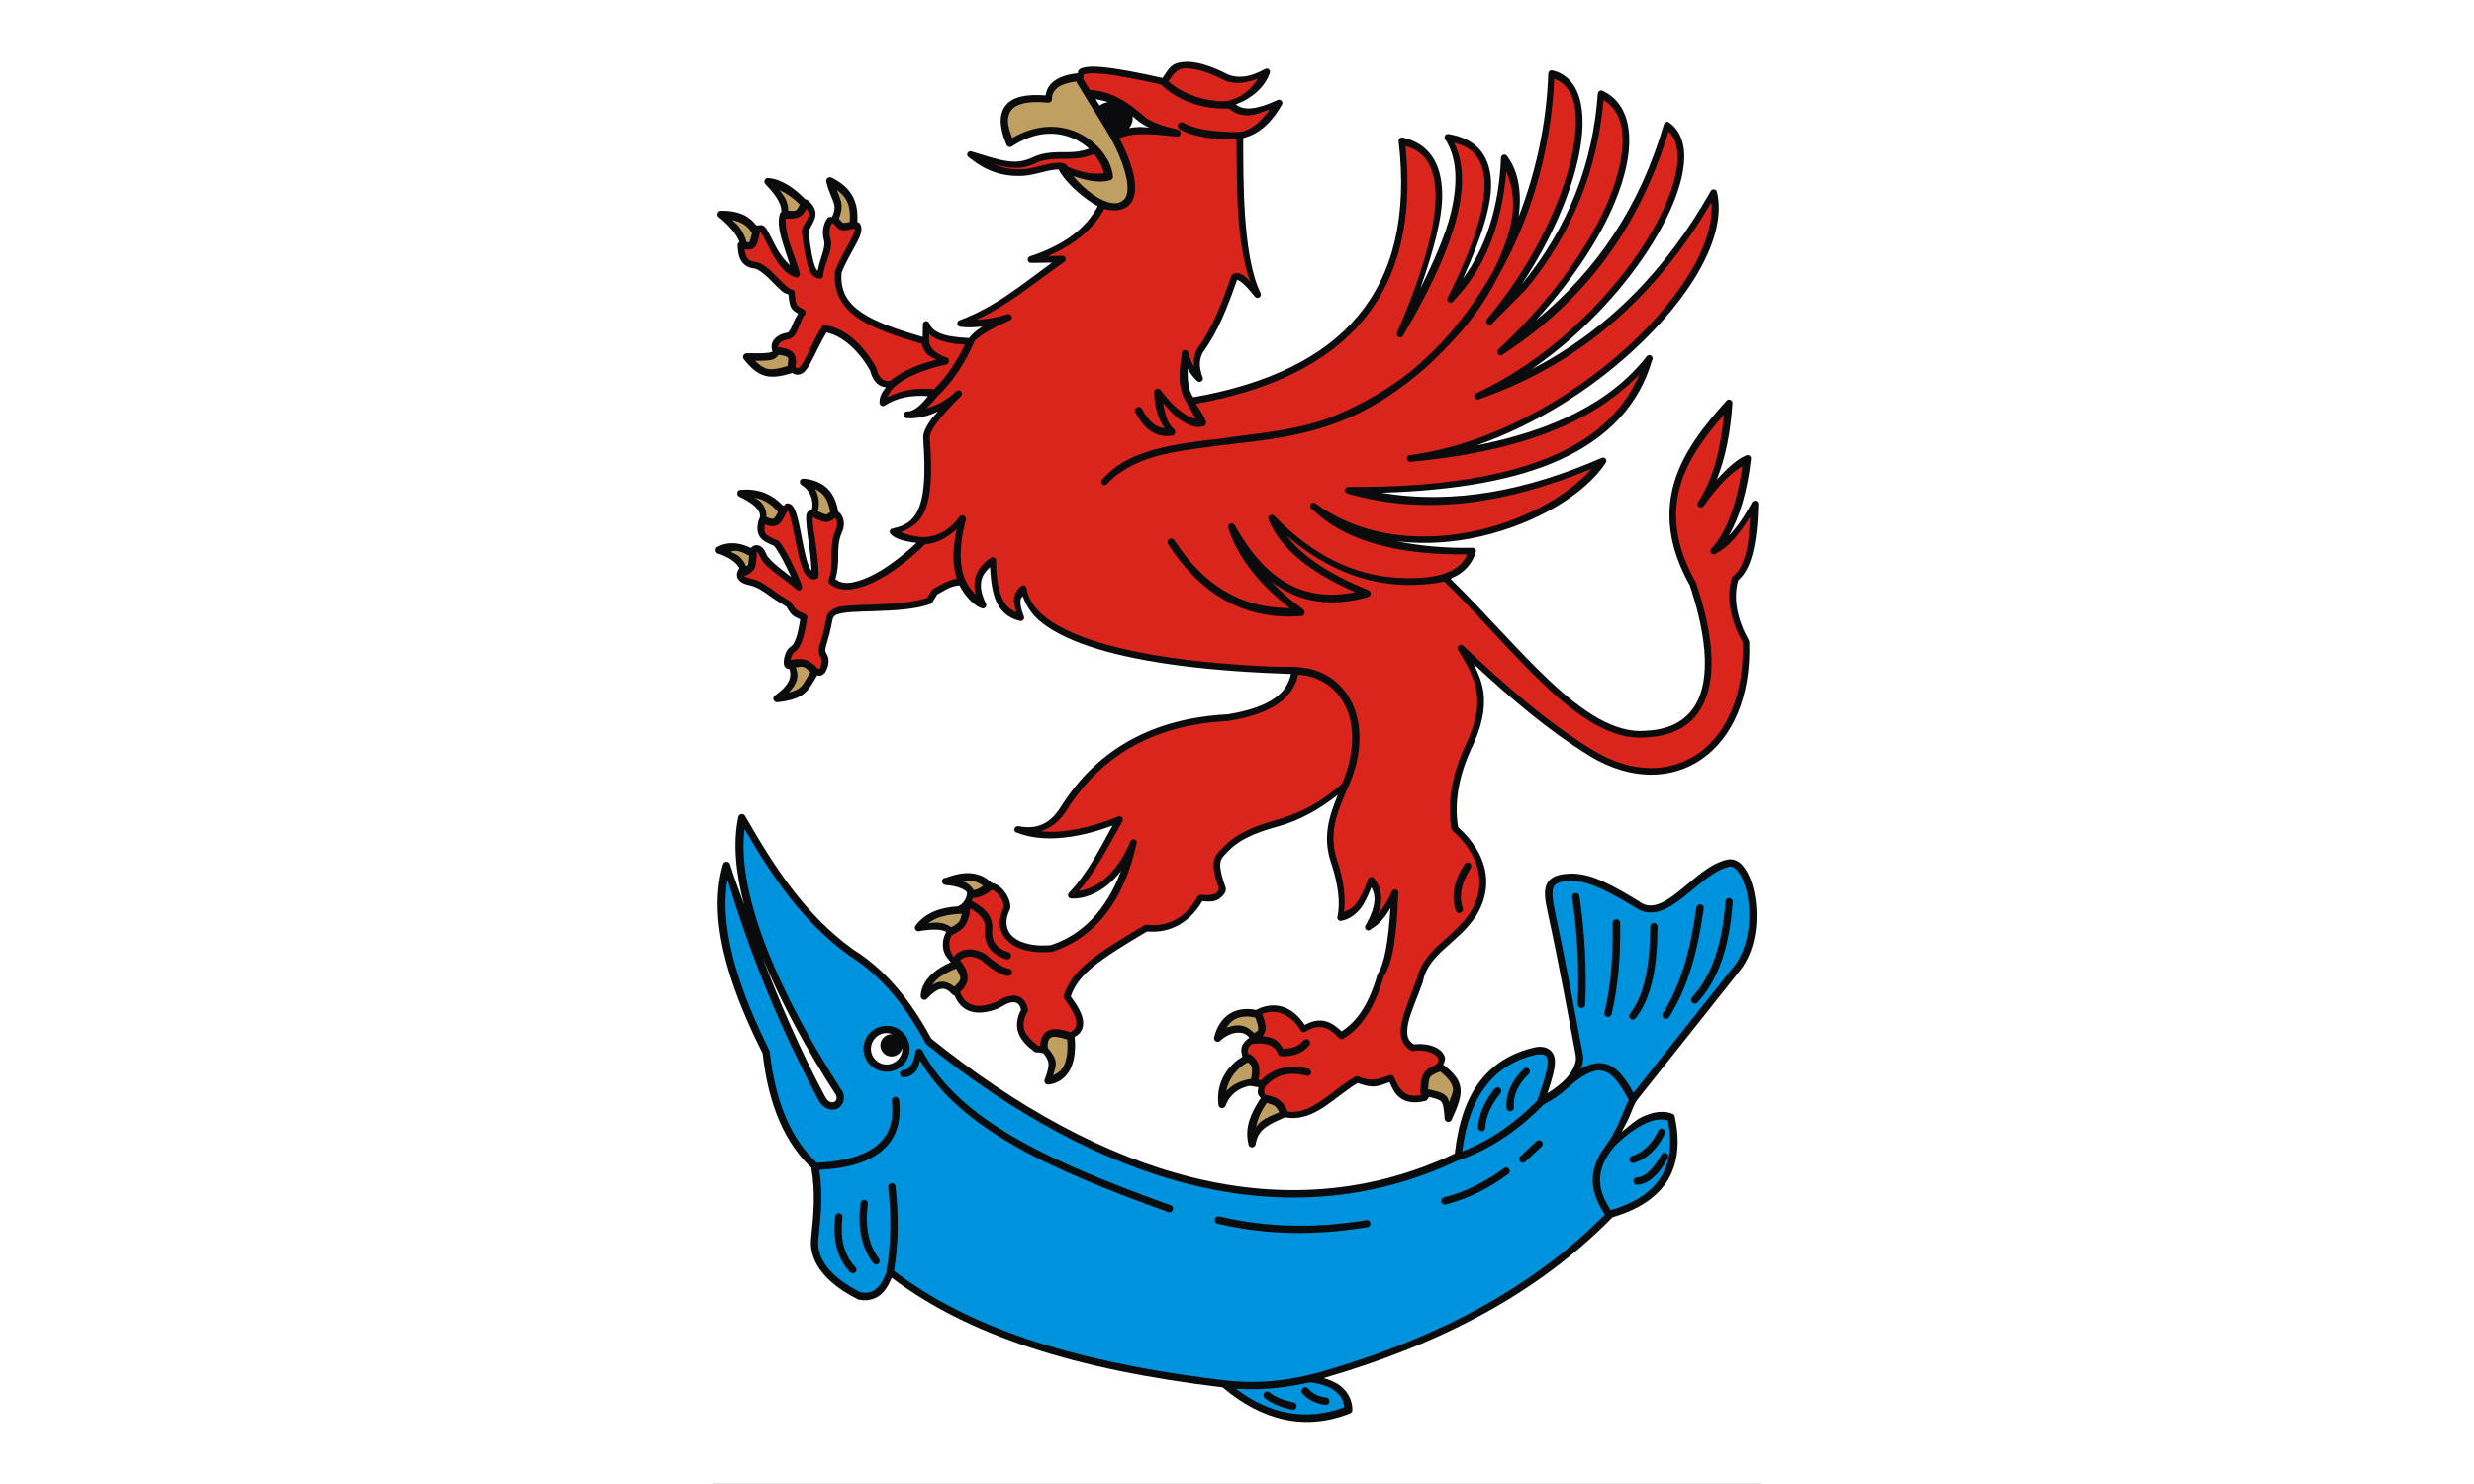 <?xml version="1.0" encoding="UTF-8" standalone="no"?>
<!-- Creator: CorelDRAW -->
<svg
   xmlns:dc="http://purl.org/dc/elements/1.1/"
   xmlns:cc="http://web.resource.org/cc/"
   xmlns:rdf="http://www.w3.org/1999/02/22-rdf-syntax-ns#"
   xmlns:svg="http://www.w3.org/2000/svg"
   xmlns="http://www.w3.org/2000/svg"
   xmlns:sodipodi="http://sodipodi.sourceforge.net/DTD/sodipodi-0.dtd"
   xmlns:inkscape="http://www.inkscape.org/namespaces/inkscape"
   xml:space="preserve"
   width="800"
   height="480"
   style="shape-rendering:geometricPrecision; text-rendering:geometricPrecision; image-rendering:optimizeQuality; fill-rule:evenodd; clip-rule:evenodd"
   viewBox="0 0 210 297"
   id="svg2"
   sodipodi:version="0.32"
   inkscape:version="0.45.1"
   sodipodi:docname="POL powiat stargardzki flag.svg"
   inkscape:output_extension="org.inkscape.output.svg.inkscape"
   sodipodi:docbase="C:\Users\Mistrz\Desktop"
   version="1.0"><rect x="0" y="0" width="210" height="297" fill="#333333" stroke="none"/><sodipodi:namedview
   inkscape:window-height="480"
   inkscape:window-width="640"
   inkscape:pageshadow="2"
   inkscape:pageopacity="0.0"
   guidetolerance="10.0"
   gridtolerance="10.0"
   objecttolerance="10.0"
   borderopacity="1.0"
   bordercolor="#666666"
   pagecolor="#ffffff"
   id="base" />
 <defs
   id="defs4">
  <style
   type="text/css"
   id="style6">
   
    .fil2 {fill:#0093DD}
    .fil1 {fill:#0A0B0C}
    .fil4 {fill:#C0A062}
    .fil3 {fill:#DA251D}
    .fil0 {fill:white}
   
  </style>
 </defs>
 <g
   id="Warstwa_x0020_1"
   transform="matrix(2.357,0,0,2.357,-142.5,-201.536)">
  <rect
   class="fil0"
   y="85.5"
   width="210"
   height="126"
   id="rect10"
   x="0"
   style="fill:#ffffff" />
  <g
   id="_104252448">
   <path
   id="path12"
   class="fil1"
   d="M 62.935,154.63 C 62.805,154.648 62.7,154.746 62.672,154.874 C 62.203,157.047 62.444,159.592 63.16,162.324 C 62.783,161.181 62.314,160.066 61.978,158.909 C 61.943,158.774 61.824,158.678 61.685,158.674 C 61.546,158.67 61.42,158.758 61.377,158.89 C 59.828,164.15 62.544,170.545 64.737,174.954 C 65.249,179.519 66.713,182.614 68.865,184.656 C 69.245,186.824 69.057,188.675 68.846,190.717 C 68.754,191.759 69.123,192.737 69.822,193.588 C 70.521,194.44 71.538,195.185 72.806,195.822 C 72.829,195.837 72.854,195.85 72.881,195.859 C 73.552,195.996 74.195,195.869 74.701,195.484 C 75.127,195.16 75.432,194.638 75.696,194.001 C 82.146,198.884 91.264,201.819 103.761,203.306 C 103.773,203.311 103.787,203.315 103.8,203.319 C 107.096,206.115 110.775,207.047 114.598,205.524 C 114.718,205.481 114.799,205.369 114.805,205.242 C 114.803,204.464 114.465,203.751 113.847,203.234 C 113.466,202.915 112.944,202.692 112.365,202.521 C 122.156,199.687 130.457,195.418 136.892,188.859 C 139.212,188.181 140.77,187.09 141.621,185.632 C 142.481,184.16 142.605,182.338 142.165,180.302 C 142.144,180.201 142.074,180.116 141.978,180.077 C 141.196,179.772 140.313,179.917 139.407,180.34 C 138.841,180.604 138.246,181.148 137.662,181.616 C 137.88,181.172 138.162,180.704 138.318,180.321 C 138.467,179.958 138.59,179.646 138.694,179.401 C 138.853,179.026 139.064,178.792 139.315,178.476 L 147.701,167.916 C 148.995,166.29 149.284,163.93 149.034,161.986 C 148.909,161.014 148.655,160.149 148.283,159.509 C 148.097,159.189 147.883,158.907 147.626,158.721 C 147.37,158.535 147.062,158.436 146.744,158.477 C 146.738,158.477 146.732,158.477 146.726,158.477 C 145.156,158.774 143.802,160.163 142.522,161.179 C 141.882,161.687 141.262,162.111 140.702,162.287 C 140.141,162.462 139.651,162.431 139.107,162.024 C 139.101,162.017 139.094,162.011 139.088,162.005 C 137.394,160.964 136.259,160.387 135.41,160.072 C 134.56,159.757 133.995,159.709 133.495,159.678 C 133.483,159.677 133.47,159.677 133.458,159.678 C 132.919,159.692 132.498,159.743 132.144,159.866 C 131.79,159.988 131.499,160.202 131.337,160.504 C 131.014,161.106 131.149,161.888 131.394,163.037 C 132.371,167.504 133.245,172.409 133.67,174.629 C 133.727,174.93 133.819,175.305 133.758,175.611 C 133.709,175.855 133.593,176.165 133.383,176.511 C 133.046,177.067 132.35,177.715 131.356,178.332 C 131.756,177.154 132.024,176.215 131.994,175.573 C 131.95,174.61 131.151,174.244 130.279,174.443 C 128.404,174.87 126.817,175.778 125.651,177.281 C 124.508,178.754 123.789,180.809 123.493,183.455 C 109.07,190.279 93.553,185.34 79.055,173.696 C 76.945,169.796 74.71,167.56 72.412,166.115 C 68.345,163.181 65.712,159.096 63.254,154.799 C 63.194,154.681 63.066,154.613 62.935,154.63 L 62.935,154.63 L 62.935,154.63 z "
   style="fill:#0a0b0c" />
   <path
   id="path12_0"
   class="fil2"
   d="M 136.318,182.767 C 135.368,184.015 135.118,185.147 135.222,186.12 C 135.337,187.187 135.867,188.044 136.23,188.644 C 130.133,194.772 122.383,198.892 113.201,201.673 C 112.421,201.909 111.63,202.139 110.836,202.317 C 108.948,202.74 106.979,202.948 104.882,202.799 C 104.105,202.744 103.321,202.637 102.549,202.537 C 90.674,201 81.999,198.097 75.889,193.412 C 76.285,191.02 76.284,188.634 76.015,186.251 C 76.008,186.166 75.965,186.087 75.898,186.034 C 75.83,185.98 75.744,185.957 75.659,185.97 C 75.577,185.982 75.503,186.026 75.454,186.093 C 75.404,186.16 75.383,186.244 75.396,186.326 C 75.668,188.74 75.653,191.153 75.229,193.557 C 74.978,194.253 74.676,194.711 74.326,194.977 C 73.97,195.249 73.563,195.336 73.05,195.24 C 71.855,194.636 70.906,193.942 70.292,193.195 C 69.671,192.438 69.389,191.64 69.466,190.774 C 69.667,188.824 69.877,186.984 69.548,184.846 C 71.9,184.725 73.65,184.215 74.814,183.267 C 76.041,182.268 76.547,180.784 76.316,178.932 C 76.309,178.839 76.262,178.753 76.185,178.698 C 76.109,178.644 76.012,178.626 75.921,178.651 C 75.766,178.694 75.668,178.848 75.696,179.007 C 75.91,180.714 75.48,181.916 74.42,182.779 C 73.389,183.62 71.692,184.134 69.323,184.236 C 67.266,182.296 65.828,179.313 65.337,174.766 C 65.33,174.733 65.317,174.701 65.3,174.672 C 63.282,170.616 60.934,164.924 61.753,160.185 C 63.693,166.598 66.205,172.809 69.485,178.932 C 69.843,179.602 70.486,179.856 70.986,179.683 C 71.487,179.51 71.771,178.919 71.568,178.294 C 71.559,178.268 71.546,178.242 71.53,178.219 C 66.414,170.327 62.492,161.72 63.198,155.906 C 65.543,159.931 68.133,163.792 72.056,166.622 C 72.062,166.628 72.068,166.635 72.075,166.641 C 74.298,168.038 76.466,170.179 78.549,174.053 C 78.565,174.096 78.591,174.134 78.624,174.166 C 93.209,185.89 109.007,190.976 123.683,184.076 C 123.721,184.07 123.759,184.057 123.794,184.037 C 126.6,183.105 129.053,181.326 131.051,179.282 C 131.833,178.884 132.447,178.453 132.924,178.021 C 133.099,177.862 133.263,177.712 133.44,177.562 C 134.078,177.038 134.619,176.697 135.072,176.53 C 135.525,176.363 135.867,176.363 136.198,176.474 C 137.152,176.793 137.795,178.099 138.251,178.88 C 138.212,178.964 138.174,179.056 138.131,179.157 C 138.02,179.418 137.883,179.739 137.737,180.096 C 137.505,180.664 137.216,181.321 136.85,181.959 C 136.689,182.24 136.514,182.509 136.318,182.767 L 136.318,182.767 z M 136.719,188.263 C 136.363,187.669 135.936,186.937 135.842,186.063 C 135.743,185.143 135.991,184.044 137.164,182.72 C 138.031,181.897 138.894,181.265 139.67,180.903 C 140.41,180.557 141.042,180.486 141.584,180.64 C 141.946,182.481 141.808,184.061 141.077,185.313 C 140.323,186.605 138.943,187.615 136.719,188.263 z M 136.405,175.873 C 135.928,175.714 135.4,175.745 134.847,175.948 C 134.642,176.024 134.431,176.123 134.212,176.245 C 134.281,176.06 134.327,175.885 134.359,175.723 C 134.446,175.289 134.343,174.939 134.263,174.521 C 133.846,172.354 132.979,167.408 131.995,162.906 C 131.756,161.783 131.736,161.093 131.901,160.786 C 131.983,160.632 132.1,160.535 132.351,160.448 C 132.599,160.362 132.964,160.312 133.458,160.298 C 133.463,160.298 133.472,160.297 133.477,160.298 C 133.953,160.327 134.421,160.383 135.204,160.673 C 135.986,160.963 137.087,161.504 138.732,162.512 C 138.744,162.521 138.757,162.522 138.769,162.531 C 139.449,163.021 140.202,163.083 140.89,162.869 C 141.589,162.65 142.256,162.191 142.917,161.667 C 144.232,160.624 145.554,159.344 146.82,159.096 C 146.826,159.096 146.833,159.097 146.839,159.096 C 146.978,159.083 147.1,159.118 147.251,159.228 C 147.41,159.343 147.584,159.542 147.739,159.81 C 148.049,160.344 148.298,161.153 148.415,162.062 C 148.649,163.878 148.349,166.096 147.214,167.523 L 138.659,178.299 C 137.966,177.042 137.302,176.174 136.405,175.873 L 136.405,175.873 z M 130.488,178.964 C 128.693,180.776 126.545,182.357 124.127,183.27 C 124.43,180.819 125.135,178.993 126.158,177.675 C 127.236,176.286 128.668,175.448 130.437,175.048 C 130.948,175.003 131.348,174.984 131.375,175.592 C 131.401,176.159 131.091,177.283 130.493,178.951 C 130.492,178.955 130.49,178.96 130.488,178.964 L 130.488,178.964 z M 104.904,203.426 C 107.116,203.574 109.195,203.338 111.17,202.88 C 112.191,202.99 112.947,203.295 113.435,203.704 C 113.856,204.055 114.051,204.505 114.111,204.998 C 110.856,206.199 107.794,205.601 104.904,203.426 L 104.904,203.426 z "
   style="fill:#0093dd" />
   <path
   id="path64"
   class="fil1"
   d="M 100.411,90.769 C 99.357,90.885 99.251,91.329 98.684,92.12 C 96.614,91.657 94.799,91.312 93.543,91.2 C 92.891,91.143 92.383,91.14 92.004,91.238 C 91.699,91.316 91.5,91.403 91.495,91.725 C 91.483,91.725 91.471,91.725 91.46,91.726 C 90.61,91.806 89.922,92.044 89.433,92.42 C 89.039,92.723 88.829,93.15 88.757,93.602 C 87.097,93.477 85.944,93.721 85.361,94.466 C 85.051,94.861 84.919,95.371 84.948,95.929 C 84.976,96.488 85.145,97.1 85.436,97.787 C 85.469,97.877 85.542,97.947 85.634,97.977 C 85.725,98.006 85.825,97.991 85.905,97.937 C 87.984,96.559 89.897,96.655 91.347,97.374 C 91.762,97.58 92.128,97.84 92.441,98.13 C 91.874,98.337 91.311,98.425 90.69,98.425 C 89.666,98.426 88.667,98.394 87.723,98.841 C 86.958,99.203 86.336,99.279 85.605,99.195 C 84.79,99.1 83.836,98.78 82.489,98.369 C 82.358,98.314 82.206,98.366 82.135,98.489 C 81.978,98.761 82.308,98.907 82.489,99.049 C 83.641,99.956 85.052,100.547 86.902,100.432 C 87.824,100.375 88.673,100.002 89.602,99.908 C 89.697,99.898 89.785,99.894 89.86,99.893 C 90.542,101.181 92.19,102.476 93.186,103.018 C 92.181,104.889 90.415,106.278 87.406,107.283 C 87.286,107.335 87.216,107.463 87.239,107.592 C 87.261,107.721 87.369,107.818 87.5,107.827 L 89.302,107.808 C 86.492,109.848 84.503,111.561 81.439,112.706 C 81.319,112.756 81.249,112.879 81.266,113.007 C 81.284,113.135 81.385,113.235 81.513,113.251 C 82.099,113.331 82.729,113.31 83.39,113.232 C 82.873,113.545 82.523,113.869 82.264,114.208 C 81.124,114.159 80.3,114.021 79.787,113.795 C 79.254,113.56 79.002,113.281 78.886,112.95 C 78.837,112.831 78.713,112.76 78.585,112.778 C 78.457,112.796 78.358,112.897 78.342,113.025 L 78.323,114.114 C 76.096,113.464 74.291,112.835 73.125,112.031 C 71.906,111.189 71.326,110.198 71.436,108.672 C 71.781,107.788 72.272,106.976 72.637,106.288 C 72.823,105.939 72.986,105.628 73.069,105.331 C 73.152,105.034 73.161,104.719 72.975,104.468 C 72.927,104.404 72.855,104.364 72.776,104.356 C 72.831,103.518 72.714,102.802 72.393,102.197 C 72.035,101.522 71.434,101.002 70.592,100.583 C 70.522,100.549 70.441,100.543 70.367,100.565 C 70.202,100.608 70.102,100.774 70.141,100.94 C 70.357,101.813 70.639,102.311 70.761,102.685 C 70.876,103.041 70.908,103.294 70.637,103.917 C 70.583,103.921 70.524,103.924 70.46,103.924 C 70.362,103.922 70.269,103.972 70.216,104.055 C 69.985,104.39 69.697,105.062 69.954,105.951 C 70.038,106.242 69.915,106.759 69.728,107.302 C 69.588,107.71 69.484,108.112 69.409,108.503 C 69.342,108.44 69.25,108.317 69.165,108.09 C 68.997,107.635 68.826,106.774 68.64,105.237 C 68.63,105.158 68.68,105.03 68.771,104.862 C 68.863,104.694 68.987,104.498 69.09,104.261 C 69.194,104.025 69.275,103.728 69.203,103.417 C 69.13,103.106 68.929,102.802 68.565,102.498 C 68.506,102.445 68.43,102.42 68.355,102.425 C 67.491,101.525 66.372,100.718 65.225,100.621 C 65.078,100.599 64.942,100.697 64.901,100.84 C 64.87,100.949 64.9,101.066 64.981,101.146 C 65.535,101.741 66.36,102.62 66.332,103.498 C 66.269,103.533 66.222,103.591 66.2,103.661 C 65.966,104.445 66.216,105.42 66.519,106.363 C 66.725,107.004 66.889,107.505 67.064,108.034 C 66.638,107.65 66.238,107.142 65.919,106.551 C 65.683,106.115 65.482,105.69 65.3,105.35 C 65.208,105.18 65.128,105.022 65.037,104.9 C 64.946,104.777 64.853,104.666 64.662,104.618 C 64.624,104.611 64.586,104.611 64.549,104.618 C 64.368,104.655 64.263,104.642 64.173,104.612 C 63.549,103.778 62.549,103.374 61.227,103.398 C 61.077,103.38 60.941,103.495 60.911,103.643 C 60.887,103.765 60.937,103.89 61.04,103.961 C 61.426,104.262 61.871,104.683 62.222,105.125 C 62.472,105.439 62.669,105.763 62.776,106.045 C 62.682,106.123 62.608,106.187 62.616,106.326 C 62.636,106.677 62.66,107.114 62.841,107.508 C 63.022,107.902 63.406,108.233 63.986,108.296 C 64.413,108.343 64.997,108.865 65.544,109.422 C 65.817,109.701 66.093,109.984 66.35,110.21 C 66.535,110.372 66.73,110.433 66.932,110.511 C 66.981,111.033 67.021,111.398 67.176,111.655 C 67.308,111.874 67.522,111.998 67.758,112.143 C 67.569,112.427 67.413,112.73 67.289,113.044 C 67.206,113.254 67.113,113.462 67.026,113.588 C 66.939,113.715 66.862,113.747 66.801,113.757 C 66.169,113.867 65.762,114.159 65.581,114.545 C 65.455,114.816 65.476,115.11 65.574,115.374 C 65.438,115.427 65.226,115.465 64.981,115.484 C 64.48,115.522 63.864,115.484 63.386,115.502 C 63.266,115.503 63.157,115.572 63.105,115.68 C 63.053,115.787 63.067,115.915 63.142,116.009 C 63.745,116.773 64.298,117.244 64.962,117.417 C 65.623,117.589 66.339,117.459 67.259,117.176 C 67.293,117.204 67.327,117.229 67.364,117.248 C 67.541,117.338 67.748,117.344 67.927,117.285 C 68.285,117.169 68.494,116.86 68.715,116.478 C 69.129,115.764 69.575,114.703 70.16,113.738 C 71.74,114.068 73.126,115.637 73.838,116.929 C 73.842,116.936 73.853,116.941 73.857,116.947 C 73.993,117.496 74.234,117.935 74.608,118.186 C 74.788,118.307 74.991,118.367 75.208,118.392 C 74.865,118.805 74.635,119.231 74.664,119.725 C 74.67,119.824 74.728,119.913 74.816,119.959 C 74.904,120.005 75.01,120.002 75.096,119.95 C 76.165,119.24 77.412,119.046 78.774,119.143 C 78.095,120.023 77.501,120.456 77.01,120.438 C 76.849,120.433 76.715,120.559 76.709,120.719 C 76.704,120.88 76.83,121.014 76.991,121.02 C 77.926,121.074 78.795,120.832 79.637,120.438 C 79.461,120.648 79.198,120.897 79.055,121.095 C 78.798,121.45 78.595,121.791 78.473,122.108 C 78.361,122.399 78.332,122.682 78.398,122.953 L 78.38,122.953 C 78.57,125.623 78.465,127.405 78.042,128.526 C 77.618,129.648 76.93,130.149 75.752,130.384 C 75.653,130.405 75.573,130.478 75.541,130.575 C 75.51,130.672 75.534,130.778 75.602,130.853 C 75.998,131.276 76.782,131.478 77.798,131.604 C 76.469,132.844 75.07,133.879 73.838,134.456 C 73.153,134.777 72.521,134.97 71.999,135 C 71.533,135.028 71.196,134.894 70.911,134.681 C 71.127,133.966 71.157,133.311 71.155,132.711 C 71.152,132.03 71.167,131.402 71.474,130.703 C 71.68,130.232 71.668,129.803 71.549,129.483 C 71.462,129.249 71.339,129.058 71.156,128.956 C 71.051,128.301 70.825,127.655 70.385,127.137 C 69.944,126.619 69.258,126.277 68.377,126.162 C 68.177,126.135 67.941,126.128 67.9,126.382 C 67.879,126.512 67.942,126.642 68.058,126.706 C 68.794,127.147 69.11,128.042 68.909,128.834 C 68.688,128.88 68.547,128.907 68.471,129.145 C 68.425,129.291 68.429,129.437 68.433,129.614 C 68.442,129.97 68.489,130.447 68.565,130.984 C 68.699,131.928 68.856,133.025 68.884,133.968 C 68.814,133.877 68.734,133.78 68.659,133.593 C 68.464,133.111 68.304,132.381 68.152,131.623 C 68,130.864 67.867,130.078 67.702,129.464 C 67.619,129.157 67.532,128.889 67.42,128.676 C 67.308,128.464 67.152,128.264 66.876,128.245 C 66.764,128.229 66.654,128.28 66.594,128.376 C 66.57,128.419 66.58,128.431 66.576,128.432 C 66.562,128.438 66.444,128.405 66.416,128.397 C 65.681,127.595 64.54,126.99 63.046,127.086 C 62.837,127.1 62.605,127.09 62.586,127.378 C 62.578,127.507 62.649,127.627 62.766,127.682 C 63.233,127.899 63.759,128.197 64.099,128.526 C 64.438,128.855 64.593,129.16 64.474,129.539 C 64.451,129.615 64.401,129.651 64.38,129.727 C 64.26,130.257 64.248,130.708 64.493,131.078 C 64.716,131.417 65.145,131.626 65.694,131.848 C 65.979,132.174 66.431,132.986 66.801,133.743 C 66.934,134.014 67.051,134.252 67.157,134.494 C 66.848,134.258 66.564,134.039 66.257,133.799 C 65.664,133.338 65.16,132.836 65.056,132.58 C 64.945,132.306 64.836,132.119 64.68,131.979 C 64.525,131.839 64.29,131.764 64.099,131.81 C 63.945,131.847 63.835,131.929 63.747,132.036 C 63.153,131.748 62.455,131.553 61.753,131.66 C 61.471,131.703 61.188,131.783 60.908,131.941 C 60.793,132.002 60.727,132.129 60.744,132.258 C 60.76,132.388 60.856,132.494 60.983,132.523 C 61.406,132.642 61.924,132.895 62.297,133.199 C 62.529,133.387 62.686,133.585 62.766,133.759 C 62.636,133.941 62.526,134.142 62.56,134.4 C 62.585,134.588 62.706,134.779 62.879,134.907 C 63.052,135.034 63.274,135.122 63.573,135.188 C 64.143,135.313 64.51,135.529 64.962,135.845 C 65.403,136.153 65.932,136.543 66.745,137.008 C 66.96,137.37 67.12,137.623 67.326,137.778 C 67.497,137.906 67.703,137.993 67.927,138.097 C 67.828,138.735 67.714,139.285 67.589,139.654 C 67.448,140.072 67.281,140.31 67.157,140.386 C 66.803,140.606 66.648,141.005 66.576,141.362 C 66.528,141.598 66.488,141.891 66.613,142.113 C 66.693,142.254 66.86,142.313 67.013,142.323 C 67.076,142.539 67.116,142.761 67.064,143.013 C 66.983,143.407 66.683,143.927 65.769,144.571 C 65.658,144.654 65.615,144.8 65.662,144.929 C 65.71,145.059 65.837,145.143 65.975,145.134 C 67.212,145.001 67.89,144.74 68.359,144.308 C 68.79,143.912 69.016,143.431 69.385,142.835 C 69.425,142.862 69.473,142.879 69.522,142.882 C 69.743,142.899 69.899,142.772 70.01,142.638 C 70.121,142.505 70.198,142.33 70.254,142.15 C 70.366,141.79 70.393,141.347 70.141,140.987 C 70.042,140.845 70.038,140.688 70.104,140.405 C 70.318,139.686 70.533,138.942 70.652,138.213 C 70.715,137.825 70.903,137.7 71.305,137.609 C 71.489,137.567 71.743,137.521 72.037,137.496 C 72.623,137.446 73.375,137.431 74.195,137.402 C 75.835,137.345 77.706,137.27 78.999,136.783 C 79.063,136.759 79.117,136.712 79.149,136.652 L 79.562,135.976 C 79.809,135.862 80.062,135.681 80.406,135.507 C 80.725,135.346 81.089,135.235 81.448,135.211 C 81.805,135.933 82.592,136.94 83.371,137.159 C 83.481,137.187 83.597,137.147 83.667,137.057 C 83.736,136.967 83.745,136.845 83.69,136.746 C 83.302,135.972 83.195,135.323 83.315,134.775 C 83.405,134.364 83.673,134.004 84.047,133.668 C 84.11,135.102 84.314,136.178 84.722,136.877 C 85.189,137.677 85.867,138.058 86.58,138.228 C 86.683,138.255 86.793,138.222 86.864,138.143 C 86.935,138.064 86.956,137.952 86.918,137.853 C 86.659,137.225 86.593,136.755 86.637,136.427 C 86.655,136.286 86.771,136.231 86.824,136.126 C 87.113,136.979 87.637,137.773 88.532,138.453 C 89.641,139.297 91.196,140.012 93.167,140.612 C 97.034,141.787 102.578,142.509 109.588,142.732 C 109.41,143.529 109.008,144.219 108.218,144.778 C 107.33,145.405 105.986,145.879 104.164,146.166 C 104.151,146.168 104.14,146.164 104.127,146.166 C 98.04,146.498 93.222,148.977 90.052,154.011 C 89.164,155.447 88.029,155.965 86.487,155.662 C 86.48,155.661 86.474,155.663 86.468,155.662 C 86.448,155.658 86.431,155.666 86.412,155.662 C 86.281,155.653 86.161,155.734 86.121,155.858 C 86.081,155.983 86.131,156.119 86.243,156.187 C 86.26,156.194 86.281,156.199 86.299,156.206 C 86.304,156.208 86.312,156.204 86.318,156.206 C 88.392,157.02 91.177,156.813 94.443,155.606 C 93.266,157.739 92.296,159.695 90.746,161.31 C 90.665,161.39 90.638,161.51 90.679,161.617 C 90.72,161.723 90.82,161.794 90.934,161.798 C 92.227,161.861 93.828,161.188 95.156,159.471 C 93.918,162.755 91.91,164.867 89.208,165.758 C 87.881,165.886 86.722,165.629 86.074,165.12 C 85.744,164.862 85.548,164.539 85.473,164.163 C 85.398,163.787 85.444,163.333 85.698,162.793 C 85.705,162.787 85.711,162.781 85.717,162.774 C 85.8,162.562 85.772,162.347 85.717,162.117 C 85.662,161.887 85.558,161.651 85.417,161.423 C 85.146,160.986 84.732,160.574 84.172,160.468 C 83.723,160.001 83.144,159.735 82.489,159.659 C 81.83,159.582 81.075,159.742 80.312,160.034 C 80.26,160.054 80.215,160.031 80.162,160.053 C 80.027,160.111 79.951,160.254 79.978,160.399 C 80.005,160.543 80.128,160.649 80.275,160.654 C 80.815,160.694 81.283,160.799 81.626,160.954 C 81.827,161.045 81.975,161.145 82.077,161.262 C 82.152,161.629 81.804,162.209 81.476,162.38 C 81.423,162.408 81.364,162.435 81.299,162.462 C 79.869,162.56 78.598,162.958 77.723,164.088 C 77.647,164.186 77.638,164.319 77.7,164.426 C 77.762,164.533 77.882,164.592 78.004,164.576 C 78.51,164.484 79.089,164.418 79.562,164.444 C 79.877,164.462 80.132,164.528 80.305,164.622 C 80.308,164.638 80.31,164.654 80.312,164.67 C 80.036,165.144 79.982,165.682 80.087,166.171 C 80.177,166.585 80.44,166.896 80.707,167.203 C 80.694,167.211 80.681,167.22 80.668,167.228 C 80.148,167.458 79.637,167.751 79.205,168.123 C 78.628,168.619 78.184,169.281 78.154,170.074 C 78.148,170.206 78.225,170.328 78.347,170.378 C 78.469,170.429 78.61,170.397 78.699,170.299 C 79.159,169.8 79.565,169.526 79.881,169.474 C 80.196,169.421 80.465,169.533 80.819,169.924 C 80.874,169.986 80.947,170.022 81.024,170.029 C 81.305,170.691 81.741,171.171 82.339,171.369 C 82.963,171.576 83.712,171.507 84.572,171.2 C 85.085,171.017 85.572,170.522 86.168,170.618 C 86.489,170.671 86.597,170.961 86.674,171.238 C 86.289,171.981 86.237,172.684 86.468,173.264 C 86.713,173.881 87.218,174.369 87.8,174.803 C 87.849,174.84 87.908,174.859 87.969,174.86 C 88.237,174.865 88.432,174.893 88.577,174.945 C 88.853,175.297 88.971,175.531 89.001,175.779 C 89.037,176.074 88.947,176.474 88.682,177.168 C 88.64,177.269 88.654,177.386 88.719,177.474 C 88.785,177.562 88.892,177.61 89.001,177.599 C 89.866,177.501 90.521,176.986 90.878,176.248 C 91.226,175.528 91.325,174.599 91.224,173.549 C 91.409,173.452 91.572,173.337 91.685,173.189 C 91.884,172.928 91.975,172.608 91.948,172.27 C 91.896,171.634 91.498,170.92 90.897,170.112 C 91.209,169.183 91.793,168.411 92.811,167.578 C 93.859,166.721 95.357,165.79 97.371,164.595 C 99.335,164.787 101.008,163.82 102.062,162.024 C 102.431,162.06 102.776,162.074 103.067,162.015 C 103.514,161.924 104.224,161.324 104.033,160.841 C 103.78,160.15 103.615,159.526 103.582,159.077 C 103.538,158.469 103.814,158.256 104.194,157.847 C 105.096,156.876 106.335,156.275 108.48,155.681 C 108.487,155.681 108.493,155.681 108.499,155.681 C 110.253,155.177 111.856,154.342 113.566,152.997 C 112.859,154.765 112.188,156.592 113.059,158.965 C 113.535,160.461 113.822,162.12 113.528,163.356 C 113.508,163.45 113.537,163.549 113.605,163.617 C 113.674,163.685 113.772,163.714 113.866,163.694 C 114.501,163.567 115.03,163.217 115.48,162.662 C 115.836,162.223 116.128,161.553 116.418,160.841 C 116.572,161.137 116.688,161.462 116.681,161.855 C 116.671,162.436 116.446,163.166 115.912,164.088 C 115.85,164.197 115.866,164.334 115.953,164.425 C 116.039,164.516 116.175,164.539 116.287,164.482 C 116.338,164.459 116.369,164.395 116.418,164.369 C 117.07,164.022 117.579,163.38 118.032,162.605 C 117.866,165.26 117.537,167.35 116.963,168.179 C 116.947,168.202 116.934,168.227 116.925,168.254 C 116.129,171.112 114.947,172.41 113.885,173.077 C 113.469,172.674 113.017,172.344 112.496,172.214 C 111.96,172.079 111.372,172.199 110.751,172.533 C 110.252,171.767 109.622,171.224 108.893,170.994 C 108.157,170.761 107.36,170.864 106.621,171.264 C 106.319,171.201 106.018,171.167 105.722,171.181 C 105.332,171.201 104.945,171.289 104.596,171.463 C 103.898,171.811 103.346,172.505 103.076,173.546 C 103.023,173.687 103.078,173.845 103.207,173.923 C 103.335,174.001 103.501,173.977 103.601,173.865 C 104.049,173.447 104.6,173.208 105.065,173.189 C 105.475,173.173 105.814,173.294 106.06,173.627 C 105.84,173.739 105.51,174.083 105.44,174.315 C 105.332,174.581 105.355,174.889 105.471,175.23 C 104.275,175.94 103.195,177.35 103.432,179.326 C 103.451,179.467 103.563,179.577 103.704,179.595 C 103.845,179.613 103.98,179.533 104.033,179.401 C 104.394,178.442 105.122,177.908 106.059,177.708 C 106.296,177.727 106.549,177.772 106.809,177.821 C 106.814,177.829 106.819,177.837 106.825,177.845 C 106.792,178.002 106.751,178.157 106.773,178.312 C 106.795,178.472 106.91,178.611 107.026,178.744 C 106.163,180.02 105.655,181.282 105.966,182.572 C 105.978,182.622 105.97,182.673 105.984,182.722 C 106.031,182.854 106.159,182.939 106.299,182.93 C 106.438,182.922 106.555,182.821 106.585,182.685 C 106.702,181.951 107.008,181.551 107.448,181.221 C 107.861,180.912 108.416,180.677 109.045,180.397 C 109.063,180.39 109.081,180.384 109.1,180.377 C 110.311,180.618 111.412,180.156 112.403,179.495 C 113.414,178.819 114.36,177.987 115.255,177.468 C 115.821,177.679 116.315,177.794 116.737,177.75 C 117.145,177.707 117.522,177.544 117.957,177.393 C 118.156,177.837 118.36,178.321 118.783,178.669 C 119.274,179.074 119.991,179.24 120.997,178.988 C 121.066,178.973 121.126,178.933 121.166,178.875 C 121.217,178.792 121.267,178.717 121.315,178.65 C 121.897,178.786 122.195,178.884 122.33,179.026 C 122.414,179.114 122.47,179.247 122.517,179.476 C 122.565,179.705 122.603,180.028 122.63,180.471 C 122.635,180.617 122.741,180.741 122.885,180.768 C 123.029,180.795 123.173,180.718 123.231,180.583 C 123.742,179.454 124.061,178.667 123.981,177.918 C 123.902,177.179 123.404,176.589 122.513,175.899 C 122.615,175.687 122.708,175.46 122.649,175.254 C 122.566,174.965 122.356,174.734 122.086,174.559 C 121.582,174.234 120.829,174.097 120.022,174.184 C 119.729,173.996 119.564,173.799 119.496,173.508 C 119.425,173.204 119.444,172.793 119.552,172.326 C 119.769,171.393 120.313,170.209 120.791,168.873 C 120.792,168.861 120.792,168.848 120.791,168.836 C 121.025,167.664 121.751,166.863 122.63,166.058 C 123.509,165.253 124.541,164.446 125.295,163.281 C 126.117,161.963 126.338,160.571 126.027,159.246 C 125.725,157.964 124.917,156.757 123.775,155.737 C 123.439,153.669 123.816,151.518 124.807,149.281 C 125.801,147.225 126.1,145.713 125.933,144.346 C 125.828,143.485 125.502,142.693 125.088,141.888 C 128.201,144.762 131.41,147.543 135.034,149.751 C 138.446,151.793 141.914,151.739 144.474,149.957 C 147.034,148.175 148.652,144.704 148.49,140.011 C 148.488,139.965 148.475,139.92 148.452,139.88 C 147.521,138.199 147.087,136.401 147.551,134.775 C 148.127,134.294 148.524,133.515 148.79,132.467 C 149.072,131.354 149.215,129.954 149.259,128.301 C 149.259,128.174 149.175,128.062 149.053,128.027 C 148.931,127.992 148.801,128.043 148.734,128.151 C 148.013,129.495 147.364,130.366 146.763,130.984 C 147.676,129.392 148.318,127.26 148.64,124.473 C 148.654,124.371 148.612,124.269 148.531,124.207 C 148.449,124.145 148.34,124.132 148.246,124.172 C 147.505,124.462 146.649,125.223 145.731,126.237 C 146.503,124.301 146.912,122.113 147.064,119.725 C 147.067,119.608 146.998,119.5 146.89,119.454 C 146.782,119.409 146.657,119.434 146.576,119.518 C 144.632,121.66 142.897,123.878 142.128,126.443 C 141.364,128.994 141.581,131.88 143.442,135.207 C 143.452,135.225 143.45,135.245 143.46,135.263 C 144.628,138.766 145.034,141.835 144.474,143.989 C 144.192,145.073 143.669,145.917 142.897,146.523 C 142.125,147.129 141.081,147.495 139.707,147.555 C 137.106,147.8 134.336,145.946 131.506,143.276 C 128.774,140.698 125.984,137.423 123.165,134.69 C 123.177,134.672 123.187,134.653 123.195,134.632 C 123.197,134.625 123.2,134.618 123.202,134.61 C 124.297,134.163 124.971,133.376 125.276,132.392 C 125.305,132.306 125.292,132.212 125.24,132.138 C 125.188,132.064 125.104,132.019 125.013,132.017 C 122.597,132.071 120.501,131.846 118.595,131.472 C 120.997,131.76 123.452,131.576 125.745,131.041 C 130.473,129.938 134.557,127.458 136.292,124.829 C 136.382,124.724 136.383,124.57 136.295,124.463 C 136.207,124.356 136.055,124.329 135.935,124.397 C 129.595,127.165 123.373,128.372 117.282,127.344 C 123.617,127.154 128.673,126.245 132.388,124.566 C 136.596,122.666 139.167,119.8 140.233,116.122 C 140.235,116.114 140.249,116.111 140.251,116.103 C 140.262,116.064 140.278,116.029 140.289,115.99 C 140.312,115.866 140.25,115.742 140.137,115.685 C 140.024,115.629 139.887,115.654 139.801,115.746 C 136.713,119.72 131.686,122.078 125.332,123.328 C 130.249,121.617 134.895,118.69 138.525,115.371 C 141.02,113.09 143.051,110.645 144.342,108.296 C 145.634,105.948 146.2,103.692 145.75,101.803 C 145.724,101.688 145.63,101.601 145.513,101.585 C 145.396,101.568 145.281,101.625 145.224,101.728 C 141.514,108.282 136.597,113.465 130.024,116.854 C 134.074,114.07 137.491,110.412 139.801,106.907 C 141.361,104.541 142.415,102.253 142.804,100.321 C 142.998,99.355 143.033,98.487 142.86,97.731 C 142.687,96.975 142.306,96.339 141.696,95.911 C 141.621,95.851 141.521,95.834 141.431,95.864 C 141.34,95.894 141.27,95.968 141.246,96.061 C 139.223,103.034 135.532,108.482 130.38,112.706 C 133.806,108.941 136.203,105.136 137.399,101.859 C 138.149,99.803 138.449,97.954 138.243,96.455 C 138.038,94.955 137.299,93.782 136.029,93.208 C 135.944,93.172 135.847,93.18 135.769,93.228 C 135.691,93.277 135.641,93.36 135.635,93.452 C 135.213,99.347 133.173,104.776 129.161,109.666 C 131.416,106.293 133.031,102.713 133.815,99.626 C 134.338,97.564 134.488,95.715 134.19,94.278 C 133.892,92.841 133.1,91.787 131.788,91.482 C 131.705,91.46 131.616,91.477 131.547,91.528 C 131.477,91.579 131.435,91.659 131.431,91.745 C 131.273,96.167 130.331,100.227 128.917,103.905 C 129.19,101.887 128.92,100.074 127.941,98.763 C 127.872,98.651 127.737,98.601 127.612,98.641 C 127.487,98.681 127.406,98.801 127.415,98.932 C 127.237,103.147 126.128,106.514 124.188,109.159 C 125.762,105.685 126.663,102.853 126.571,100.902 C 126.516,99.739 126.163,98.798 125.539,98.125 C 124.914,97.452 124.033,97.061 122.949,96.886 C 122.84,96.871 122.731,96.92 122.671,97.012 C 122.61,97.105 122.609,97.224 122.668,97.318 C 123.635,98.79 123.82,100.868 123.156,103.605 C 122.714,105.425 121.759,107.629 120.566,110.004 C 121.711,106.755 122.454,103.945 122.424,101.991 C 122.403,100.626 122.114,99.549 121.542,98.744 C 120.969,97.939 120.124,97.419 119.083,97.187 C 118.99,97.161 118.89,97.184 118.818,97.249 C 118.746,97.313 118.711,97.41 118.727,97.506 C 119.471,103.879 118.254,108.757 115.274,112.331 C 112.328,115.863 107.625,118.122 101.293,119.237 C 100.892,118.688 100.79,117.826 100.824,116.816 C 101.015,117.172 101.346,117.633 101.668,117.886 C 101.768,117.954 101.9,117.952 101.998,117.88 C 102.095,117.808 102.136,117.682 102.1,117.567 C 101.747,116.651 101.784,115.948 102.156,115.352 C 103.335,113.764 104.21,111.594 105.009,109.272 C 105.02,109.273 105.015,109.262 105.046,109.272 C 105.125,109.296 105.269,109.374 105.421,109.497 C 105.718,109.735 106.091,110.16 106.51,110.68 C 106.524,110.697 106.534,110.7 106.547,110.717 C 106.641,110.814 106.791,110.832 106.905,110.759 C 107.019,110.686 107.066,110.543 107.017,110.417 C 107.009,110.402 107.005,110.375 106.998,110.361 C 106.268,108.907 105.884,106.507 105.703,104.018 C 105.527,101.599 105.537,99.136 105.534,97.276 C 105.561,97.257 105.584,97.233 105.603,97.207 C 106.933,96.868 107.993,95.849 108.818,94.391 C 108.88,94.282 108.864,94.145 108.777,94.054 C 108.691,93.963 108.555,93.94 108.443,93.996 C 107.552,94.414 106.754,94.671 106.097,94.71 C 105.599,94.739 105.224,94.609 104.896,94.372 C 106.268,93.872 107.344,92.927 107.786,91.726 C 107.839,91.611 107.809,91.475 107.713,91.392 C 107.618,91.31 107.479,91.3 107.373,91.369 C 106.154,92.05 105.138,92.183 104.258,91.838 C 102.71,91.038 101.42,90.658 100.411,90.769 L 100.411,90.769 z "
   style="fill:#0a0b0c" />
   <path
   id="path64_1"
   class="fil3"
   d="M 98.548,92.677 C 99.832,93.928 101.905,94.815 104.334,94.72 C 104.811,95.162 105.433,95.332 106.116,95.291 C 106.621,95.261 107.215,94.994 107.786,94.785 C 107.185,95.626 106.528,96.278 105.749,96.584 C 105.255,96.777 104.58,96.713 104.055,96.693 C 102.517,96.637 101.263,96.392 100.467,95.929 C 100.276,95.81 100.013,95.927 99.984,96.157 C 99.967,96.286 100.032,96.413 100.148,96.474 C 101.283,97.133 102.96,97.365 104.972,97.344 C 104.973,99.193 104.965,101.673 105.14,104.074 C 105.286,106.086 105.606,107.918 106.116,109.441 C 106,109.328 105.868,109.134 105.759,109.047 C 105.574,108.898 105.405,108.786 105.215,108.728 C 105.025,108.669 104.787,108.694 104.615,108.822 C 104.571,108.856 104.539,108.901 104.521,108.953 C 103.712,111.319 102.827,113.504 101.687,115.033 C 101.68,115.039 101.674,115.046 101.668,115.052 C 101.376,115.521 101.306,116.066 101.349,116.647 C 101.157,116.309 100.991,115.9 100.861,115.409 C 100.818,115.29 100.701,115.214 100.575,115.223 C 100.449,115.232 100.344,115.323 100.317,115.446 C 100.311,115.487 100.323,115.518 100.317,115.559 C 100.104,117.026 99.899,118.27 100.692,119.65 C 100.984,120.158 101.256,120.598 101.518,121.076 C 101.208,121.015 100.846,120.865 100.43,120.569 C 99.782,120.11 99.084,119.408 98.534,118.636 C 98.453,118.529 98.313,118.485 98.185,118.528 C 98.058,118.57 97.971,118.689 97.971,118.824 C 98.007,120.151 98.337,121.125 98.872,121.864 C 98.55,121.831 98.253,121.731 97.99,121.545 C 97.594,121.264 97.255,120.811 96.939,120.231 C 96.856,120.076 96.663,120.017 96.507,120.1 C 96.352,120.183 96.293,120.376 96.376,120.532 C 96.719,121.161 97.123,121.709 97.633,122.071 C 98.144,122.432 98.767,122.605 99.473,122.502 C 99.604,122.495 99.716,122.406 99.754,122.28 C 99.792,122.154 99.747,122.018 99.641,121.939 C 99.151,121.513 98.883,120.726 98.741,119.725 C 99.174,120.213 99.604,120.743 100.073,121.076 C 100.795,121.588 101.52,121.914 102.175,121.695 C 102.344,121.637 102.429,121.448 102.363,121.282 C 102.128,120.698 101.803,120.239 101.511,119.798 C 107.874,118.661 112.682,116.335 115.724,112.688 C 118.74,109.071 119.947,104.143 119.308,97.9 C 120.047,98.133 120.657,98.48 121.072,99.063 C 121.559,99.748 121.841,100.722 121.861,102.01 C 121.9,104.578 120.888,108.419 118.614,113.701 C 118.608,113.716 118.602,113.723 118.595,113.738 C 118.523,113.878 118.577,114.051 118.717,114.123 C 118.857,114.196 119.029,114.141 119.102,114.001 C 119.11,113.988 119.113,113.977 119.121,113.964 C 121.491,109.965 123.035,106.552 123.718,103.736 C 124.325,101.235 124.211,99.202 123.437,97.618 C 124.129,97.811 124.721,98.083 125.126,98.519 C 125.645,99.079 125.957,99.854 126.008,100.921 C 126.109,103.056 125.143,106.311 122.874,110.811 C 122.826,110.933 122.867,111.072 122.974,111.147 C 123.081,111.223 123.225,111.216 123.324,111.13 C 123.343,111.111 123.362,111.093 123.381,111.074 C 123.39,111.064 123.39,111.046 123.399,111.036 C 126.016,108.344 127.48,104.658 127.866,100.077 C 128.34,101.165 128.583,102.448 128.354,103.98 C 128.142,105.4 127.53,106.968 126.74,108.559 C 125.412,110.908 123.87,113.009 122.161,114.808 C 121.342,115.633 120.491,116.437 119.59,117.173 C 117.809,118.561 115.756,119.754 113.509,120.716 C 110.371,122.058 106.83,122.27 103.489,122.765 C 100.732,123.076 97.167,123.479 94.894,125.036 C 94.402,125.381 93.939,125.783 93.524,126.274 C 93.455,126.394 93.483,126.546 93.589,126.634 C 93.696,126.722 93.85,126.721 93.955,126.631 C 94.482,126.007 95.116,125.587 95.776,125.204 C 98.099,123.9 100.985,123.709 103.564,123.328 C 107.116,122.928 110.401,122.604 113.764,121.29 C 115.915,120.449 118,119.207 119.965,117.604 C 120.894,116.878 121.802,116.038 122.611,115.183 C 124.566,113.207 125.998,111.318 127.228,108.859 C 129.881,104.161 131.643,98.508 131.938,92.195 C 132.821,92.527 133.405,93.229 133.646,94.391 C 133.915,95.693 133.761,97.467 133.251,99.476 C 132.232,103.494 129.735,108.443 126.233,112.594 C 126.124,112.713 126.133,112.898 126.252,113.007 C 126.371,113.115 126.556,113.107 126.665,112.988 L 126.665,112.969 L 129.555,110.06 C 129.561,110.054 129.567,110.048 129.573,110.041 C 133.551,105.202 135.612,99.809 136.123,93.996 C 136.972,94.525 137.517,95.336 137.68,96.53 C 137.867,97.893 137.603,99.655 136.873,101.653 C 135.419,105.639 132.146,110.547 127.246,115.127 C 127.233,115.14 127.222,115.152 127.209,115.165 C 127.085,115.263 127.064,115.444 127.162,115.568 C 127.26,115.692 127.441,115.713 127.565,115.615 C 127.581,115.605 127.588,115.587 127.603,115.578 C 134.443,111.15 139.151,104.87 141.64,96.661 C 141.949,96.977 142.183,97.348 142.297,97.844 C 142.445,98.491 142.442,99.297 142.259,100.208 C 141.893,102.03 140.863,104.284 139.332,106.607 C 136.269,111.253 131.171,116.198 125.314,118.899 C 125.186,118.967 125.129,119.12 125.182,119.254 C 125.235,119.389 125.38,119.462 125.52,119.424 C 125.533,119.42 125.544,119.41 125.557,119.406 L 125.557,119.424 C 125.59,119.409 125.618,119.383 125.651,119.368 C 134.455,116.29 140.735,110.412 145.281,102.685 C 145.406,104.232 144.911,106.059 143.836,108.015 C 142.584,110.291 140.607,112.711 138.149,114.958 C 133.233,119.453 126.401,123.282 119.665,124.154 C 119.52,124.181 119.421,124.314 119.436,124.461 C 119.45,124.607 119.574,124.718 119.721,124.717 C 119.728,124.716 119.734,124.717 119.74,124.717 C 119.752,124.715 119.766,124.718 119.778,124.717 C 128.171,123.946 134.938,121.73 139.163,117.285 C 137.949,120.153 135.698,122.454 132.144,124.06 C 127.999,125.933 122.163,126.897 114.486,126.856 C 114.332,126.839 114.193,126.947 114.172,127.101 C 114.152,127.254 114.258,127.395 114.41,127.419 C 121.175,129.38 128.098,128.196 135.091,125.317 C 133.215,127.462 129.71,129.541 125.614,130.496 C 121.001,131.572 115.793,131.256 111.689,128.263 C 111.57,128.16 111.389,128.172 111.286,128.292 C 111.182,128.411 111.195,128.591 111.314,128.695 C 111.326,128.707 111.339,128.72 111.352,128.732 C 111.368,128.744 111.391,128.739 111.408,128.751 C 114.193,131.472 118.685,132.644 124.544,132.58 C 123.696,134.617 120.573,134.682 118.624,134.568 C 115.035,134.357 111.537,132.767 108.18,129.314 C 108.071,129.199 107.891,129.186 107.763,129.273 C 107.614,129.375 107.655,129.575 107.73,129.746 C 108.841,132.28 111.463,134.225 115.049,135.789 C 112.877,136.224 111.026,135.979 109.437,135.132 C 107.634,134.17 106.137,132.468 104.858,130.178 C 104.851,130.165 104.847,130.153 104.84,130.14 C 104.772,129.979 104.588,129.904 104.427,129.971 C 104.266,130.038 104.191,130.223 104.258,130.384 C 104.265,130.405 104.288,130.419 104.296,130.44 C 105.195,133.091 107.082,135.256 109.494,137.14 C 105.273,137.158 102.124,135.121 99.698,131.397 C 99.641,131.296 99.532,131.235 99.416,131.238 C 99.3,131.241 99.195,131.309 99.144,131.413 C 99.093,131.517 99.104,131.641 99.172,131.735 C 101.861,135.861 105.534,138.202 110.469,137.815 C 110.597,137.801 110.704,137.709 110.737,137.585 C 110.77,137.461 110.723,137.329 110.62,137.252 C 109.558,136.487 108.638,135.658 107.805,134.794 C 108.233,135.132 108.686,135.444 109.156,135.695 C 111.114,136.739 113.424,136.967 116.137,136.201 C 116.26,136.162 116.346,136.052 116.354,135.923 C 116.363,135.795 116.291,135.674 116.174,135.62 C 112.988,134.347 110.602,132.802 109.193,130.966 C 113.455,134.645 118.009,135.778 122.603,134.893 C 125.449,137.629 128.286,141.023 131.112,143.689 C 133.979,146.394 136.845,148.391 139.745,148.118 C 141.207,148.054 142.373,147.665 143.254,146.973 C 144.135,146.282 144.712,145.298 145.018,144.121 C 145.629,141.767 145.188,138.604 143.986,135.019 C 143.98,135.006 143.974,134.994 143.967,134.982 C 142.136,131.735 141.945,129.039 142.672,126.612 C 143.31,124.485 144.729,122.573 146.35,120.701 C 146.068,123.569 145.455,126.157 144.136,128.169 C 144.057,128.299 144.094,128.467 144.219,128.552 C 144.344,128.637 144.514,128.609 144.605,128.489 C 145.961,126.581 147.02,125.623 147.908,125.092 C 147.436,128.363 146.549,130.721 145.262,132.11 C 145.176,132.209 145.169,132.354 145.244,132.461 C 145.32,132.568 145.459,132.609 145.581,132.561 C 145.616,132.546 145.659,132.502 145.694,132.486 C 145.7,132.483 145.705,132.47 145.712,132.467 C 146.605,132.046 147.543,131.023 148.565,129.389 C 148.491,130.467 148.439,131.574 148.246,132.336 C 147.98,133.383 147.586,134.095 147.12,134.437 C 147.066,134.473 147.026,134.526 147.007,134.588 C 146.479,136.384 146.981,138.282 147.927,140.03 C 147.929,140.035 147.924,140.043 147.927,140.048 C 148.078,144.592 146.518,147.842 144.155,149.488 C 141.787,151.136 138.58,151.217 135.316,149.263 C 131.275,146.802 127.727,143.642 124.244,140.368 C 124.145,140.243 123.965,140.222 123.84,140.321 C 123.716,140.419 123.695,140.6 123.793,140.724 C 124.628,142.083 125.219,143.189 125.37,144.421 C 125.52,145.653 125.248,147.055 124.281,149.056 C 123.248,151.388 122.838,153.673 123.212,155.887 C 123.222,155.953 123.255,156.012 123.305,156.056 C 124.438,157.035 125.185,158.193 125.464,159.377 C 125.742,160.562 125.557,161.778 124.807,162.981 C 124.119,164.044 123.139,164.818 122.236,165.645 C 121.346,166.46 120.547,167.358 120.265,168.667 L 120.247,168.667 C 119.778,169.977 119.246,171.188 119.008,172.214 C 118.889,172.726 118.85,173.186 118.952,173.621 C 119.054,174.056 119.324,174.448 119.759,174.709 C 119.815,174.743 119.881,174.757 119.946,174.747 C 120.701,174.633 121.385,174.801 121.767,175.047 C 121.957,175.171 122.072,175.31 122.105,175.423 C 122.167,175.642 121.977,175.885 121.783,175.964 C 121.291,176.164 120.98,176.405 120.81,176.736 C 120.596,177.152 120.619,177.593 120.566,178.2 C 120.554,178.309 120.601,178.412 120.681,178.476 C 119.911,178.633 119.466,178.488 119.139,178.219 C 118.786,177.928 118.548,177.455 118.332,176.961 C 118.279,176.827 118.134,176.755 117.995,176.792 C 117.442,176.98 117.055,177.129 116.681,177.168 C 116.307,177.207 115.911,177.164 115.292,176.905 C 115.212,176.874 115.123,176.881 115.049,176.924 C 114.041,177.489 113.069,178.367 112.083,179.026 C 111.173,179.633 110.277,180.04 109.306,179.884 C 109.126,179.473 108.927,179.161 108.63,178.932 C 108.323,178.695 107.936,178.57 107.448,178.463 C 107.433,178.457 107.418,178.453 107.403,178.45 C 107.352,178.384 107.328,178.317 107.317,178.238 C 107.301,178.125 107.328,177.973 107.387,177.782 C 108.392,176.674 109.528,176.504 110.869,176.842 C 110.983,176.889 111.113,176.865 111.203,176.781 C 111.292,176.697 111.325,176.568 111.285,176.452 C 111.246,176.336 111.142,176.253 111.019,176.241 C 110.262,176.05 109.511,176.021 108.805,176.204 C 108.173,176.367 107.573,176.696 107.038,177.242 C 106.971,177.229 106.904,177.216 106.837,177.204 C 106.907,176.747 106.938,176.376 106.866,176.023 C 106.786,175.628 106.549,175.3 106.153,175.047 C 106.092,175.002 106.017,174.981 105.942,174.987 C 105.895,174.794 105.915,174.645 105.966,174.522 C 106.023,174.381 106.137,174.252 106.285,174.142 C 106.329,174.151 106.376,174.151 106.422,174.139 C 106.987,174.072 107.437,174.114 107.773,174.252 C 108.108,174.39 108.337,174.615 108.486,175.003 C 108.535,175.115 108.645,175.188 108.767,175.19 C 109.899,175.237 110.653,174.853 111.132,174.271 C 111.246,174.136 111.229,173.934 111.094,173.82 C 110.96,173.706 110.758,173.723 110.644,173.858 C 110.291,174.287 109.797,174.556 108.918,174.552 C 108.702,174.158 108.414,173.834 108.017,173.67 C 107.758,173.564 107.474,173.506 107.168,173.488 C 107.29,173.357 107.373,173.203 107.411,173.02 C 107.493,172.62 107.373,172.195 107.143,171.602 C 107.67,171.39 108.201,171.379 108.706,171.538 C 109.346,171.74 109.958,172.218 110.413,173.002 C 110.449,173.07 110.512,173.121 110.586,173.142 C 110.661,173.163 110.74,173.153 110.807,173.114 C 111.423,172.72 111.914,172.644 112.365,172.758 C 112.816,172.871 113.246,173.2 113.678,173.659 C 113.773,173.754 113.922,173.77 114.035,173.696 C 115.253,172.986 116.574,171.504 117.432,168.498 C 117.439,168.488 117.444,168.471 117.451,168.46 C 117.456,168.439 117.463,168.425 117.469,168.404 C 118.277,167.161 118.574,164.749 118.689,161.442 C 118.691,161.398 118.706,161.374 118.708,161.329 C 118.717,161.191 118.626,161.067 118.491,161.034 C 118.357,161.002 118.218,161.071 118.164,161.198 C 117.797,161.982 117.4,162.619 116.981,163.131 C 117.143,162.674 117.237,162.26 117.244,161.873 C 117.257,161.161 117.016,160.554 116.625,160.072 C 116.559,159.993 116.455,159.956 116.353,159.975 C 116.252,159.995 116.169,160.068 116.137,160.166 C 115.789,161.135 115.435,161.829 115.049,162.305 C 114.762,162.659 114.433,162.788 114.091,162.924 C 114.25,161.616 114.016,160.152 113.585,158.796 C 113.585,158.79 113.585,158.783 113.585,158.777 C 112.98,157.131 113.155,155.787 113.574,154.488 C 114.041,153.04 114.817,151.78 115.161,150.25 C 115.598,148.312 115.426,146.61 114.805,145.265 C 114.061,143.656 112.667,142.577 110.977,142.253 C 109.919,142.05 108.791,142.153 107.719,142.103 C 101.616,141.817 96.781,141.114 93.336,140.067 C 91.406,139.481 89.899,138.786 88.87,138.003 C 87.84,137.22 87.28,136.38 87.143,135.451 C 87.129,135.352 87.064,135.268 86.971,135.229 C 86.879,135.191 86.773,135.203 86.693,135.263 C 86.374,135.52 86.135,135.884 86.074,136.352 C 86.032,136.665 86.17,137.092 86.28,137.496 C 85.871,137.324 85.498,137.07 85.21,136.577 C 84.821,135.909 84.562,134.836 84.553,133.105 C 84.554,133.002 84.499,132.907 84.409,132.857 C 84.32,132.806 84.21,132.808 84.122,132.861 C 83.395,133.338 82.927,133.951 82.771,134.663 C 82.68,135.079 82.713,135.529 82.827,135.995 C 82.179,135.37 81.772,134.621 81.626,133.631 C 81.447,132.438 81.609,131.046 81.983,129.652 C 82.009,129.555 81.987,129.452 81.924,129.374 C 81.861,129.296 81.764,129.252 81.664,129.258 C 81.573,129.267 81.491,129.315 81.438,129.389 C 80.597,130.556 79.536,131.109 78.258,131.116 C 77.401,131.032 76.849,130.861 76.465,130.684 C 77.423,130.344 78.172,129.779 78.567,128.732 C 79.048,127.459 79.135,125.616 78.942,122.915 C 78.946,122.89 78.946,122.865 78.942,122.84 C 78.905,122.724 78.904,122.541 78.999,122.296 C 79.093,122.05 79.266,121.764 79.505,121.433 C 79.984,120.77 80.726,119.982 81.57,119.143 C 81.684,119.034 81.688,118.854 81.579,118.74 C 81.47,118.626 81.29,118.621 81.176,118.73 C 81.169,118.73 81.163,118.73 81.157,118.73 C 80.366,119.508 79.524,119.925 78.642,120.175 C 78.922,119.91 79.199,119.647 79.482,119.256 C 79.49,119.25 79.498,119.244 79.505,119.237 C 80.916,117.895 81.93,116.295 82.696,114.545 C 82.706,114.524 82.714,114.502 82.72,114.48 C 83.162,113.988 84.22,113.353 85.698,112.725 C 85.71,112.72 85.724,112.73 85.736,112.725 C 85.745,112.721 85.746,112.71 85.755,112.706 C 85.872,112.637 85.924,112.494 85.878,112.366 C 85.832,112.238 85.702,112.16 85.567,112.181 C 85.554,112.185 85.542,112.177 85.529,112.181 C 85.514,112.187 85.507,112.193 85.492,112.2 C 84.539,112.497 83.684,112.619 82.883,112.669 C 85.594,111.407 87.52,109.73 90.334,107.752 C 90.445,107.684 90.496,107.548 90.455,107.423 C 90.415,107.298 90.295,107.217 90.165,107.227 L 88.964,107.245 C 91.264,106.249 92.828,104.95 93.737,103.248 C 94.575,103.468 95.349,103.409 95.851,102.91 C 97.111,101.657 95.71,98.519 95.033,97.262 C 95.427,97.055 96.009,96.933 96.733,96.905 C 97.611,96.871 98.68,96.962 99.829,97.112 C 99.836,97.112 99.841,97.111 99.848,97.112 C 100.019,97.143 100.183,97.029 100.214,96.858 C 100.245,96.687 100.132,96.523 99.96,96.492 C 99.948,96.49 99.936,96.495 99.923,96.492 C 98.956,96.281 98.085,95.989 97.529,95.669 C 97.205,95.484 96.936,95.208 96.646,94.973 C 95.292,93.869 94.077,93.226 92.51,93.141 C 92.314,92.825 92.119,92.504 91.926,92.178 C 92.023,92.071 91.954,91.873 91.966,91.857 C 91.969,91.853 92.012,91.814 92.135,91.782 C 92.38,91.719 92.863,91.708 93.486,91.763 C 94.695,91.87 96.472,92.212 98.548,92.677 L 98.548,92.677 z M 103.212,94.069 C 101.551,93.909 100.137,93.252 99.179,92.411 C 99.87,91.426 100.095,91.145 101.443,91.388 C 102.155,91.516 103.02,91.838 104.033,92.364 C 104.039,92.364 104.045,92.364 104.052,92.364 C 104.878,92.688 105.812,92.549 106.791,92.176 C 106.248,93.027 105.454,93.764 104.296,94.053 C 103.935,94.13 103.587,94.105 103.212,94.069 L 103.212,94.069 z M 92.868,98.581 C 93.3,99.102 93.585,99.678 93.711,100.208 C 92.855,100.338 91.835,100.183 90.644,99.671 C 90.641,99.662 90.638,99.654 90.634,99.645 C 90.544,99.463 90.358,99.376 90.183,99.345 C 90.009,99.313 89.799,99.319 89.545,99.345 C 88.633,99.437 87.787,99.806 86.893,99.87 C 85.86,99.944 85.09,99.743 84.328,99.439 C 85.797,99.813 86.713,100.006 88.194,99.232 C 89.078,98.96 89.879,98.989 90.69,98.988 C 91.399,98.988 92.126,98.91 92.868,98.581 L 92.868,98.581 z M 63.205,106.658 C 63.363,106.697 63.502,106.717 63.648,106.701 C 63.83,106.681 64.013,106.58 64.117,106.438 C 64.326,106.155 64.361,105.831 64.493,105.331 C 64.508,105.277 64.509,105.22 64.496,105.166 C 64.582,105.157 64.78,105.553 64.812,105.613 C 64.983,105.932 65.186,106.361 65.431,106.814 C 65.921,107.72 66.54,108.743 67.514,109.047 C 67.613,109.085 67.725,109.064 67.805,108.992 C 67.884,108.921 67.916,108.812 67.889,108.709 C 67.738,108.014 67.338,107.089 67.045,106.176 C 66.788,105.379 66.64,104.604 66.711,104.063 C 67.113,104.088 67.465,104.087 67.795,103.942 C 68.08,103.818 68.296,103.582 68.461,103.235 C 68.557,103.354 68.62,103.462 68.64,103.548 C 68.677,103.709 68.659,103.845 68.584,104.018 C 68.508,104.19 68.375,104.379 68.265,104.581 C 68.154,104.782 68.043,105.017 68.077,105.294 C 68.265,106.844 68.435,107.723 68.64,108.278 C 68.743,108.555 68.859,108.77 69.015,108.915 C 69.171,109.061 69.352,109.123 69.522,109.159 C 69.608,109.182 69.7,109.163 69.77,109.108 C 69.841,109.052 69.881,108.967 69.878,108.878 C 69.876,108.589 70.06,108.051 70.254,107.489 C 70.447,106.928 70.656,106.33 70.498,105.782 C 70.304,105.111 70.484,104.683 70.648,104.43 C 70.664,104.429 70.68,104.427 70.695,104.425 C 70.823,104.566 70.91,104.673 71.004,104.768 C 71.11,104.875 71.225,104.98 71.38,105.031 C 71.689,105.132 71.946,105.027 72.487,104.918 C 72.51,104.915 72.533,104.909 72.554,104.9 C 72.566,104.96 72.562,105.047 72.525,105.181 C 72.464,105.398 72.31,105.688 72.13,106.025 C 71.772,106.7 71.261,107.56 70.892,108.521 C 70.882,108.546 70.876,108.571 70.873,108.597 C 70.735,110.317 71.465,111.574 72.806,112.5 C 74.099,113.392 75.951,114.029 78.248,114.695 C 78.303,114.996 78.443,115.287 78.661,115.54 C 78.843,115.751 79.205,115.884 79.487,116.047 C 78.069,116.407 76.712,116.925 75.548,117.847 C 75.301,117.884 75.1,117.833 74.927,117.717 C 74.692,117.56 74.491,117.237 74.382,116.741 C 74.374,116.714 74.361,116.689 74.345,116.666 C 73.553,115.22 72.026,113.4 70.047,113.119 C 69.936,113.103 69.825,113.155 69.766,113.251 C 69.073,114.33 68.624,115.511 68.227,116.197 C 68.029,116.54 67.843,116.732 67.758,116.76 C 67.673,116.787 67.587,116.723 67.522,116.673 C 67.597,116.219 67.608,115.87 67.401,115.559 C 67.28,115.375 67.093,115.245 66.876,115.165 C 66.644,115.079 66.284,114.991 66.039,114.992 C 66.041,114.922 66.058,114.854 66.088,114.789 C 66.172,114.608 66.401,114.409 66.913,114.32 C 67.177,114.274 67.361,114.102 67.495,113.907 C 67.629,113.713 67.726,113.474 67.814,113.251 C 67.991,112.804 68.173,112.368 68.283,112.275 C 68.357,112.216 68.397,112.124 68.389,112.03 C 68.382,111.936 68.328,111.852 68.246,111.805 C 67.873,111.574 67.722,111.501 67.645,111.374 C 67.569,111.246 67.513,110.973 67.458,110.342 C 67.447,110.201 67.335,110.089 67.195,110.079 C 67.133,110.075 66.951,109.977 66.726,109.779 C 66.5,109.581 66.235,109.312 65.956,109.028 C 65.399,108.461 64.789,107.816 64.042,107.733 C 63.632,107.688 63.468,107.525 63.348,107.264 C 63.271,107.096 63.23,106.881 63.205,106.658 L 63.205,106.658 z M 81.902,114.769 C 81.233,116.183 80.394,117.454 79.286,118.561 C 77.857,118.388 76.535,118.621 75.339,119.237 C 75.837,117.658 78.96,116.742 80.312,116.46 C 80.449,116.43 80.549,116.313 80.558,116.173 C 80.566,116.034 80.482,115.906 80.35,115.859 C 79.773,115.669 79.384,115.399 79.149,115.127 C 78.786,114.707 78.871,114.389 78.886,113.87 C 79.07,114.033 79.271,114.182 79.543,114.301 C 80.104,114.548 80.872,114.705 81.902,114.769 z M 78.54,131.722 C 79.557,131.639 80.443,131.147 81.213,130.422 C 80.98,131.561 80.85,132.684 81.007,133.724 C 81.054,134.036 81.124,134.34 81.219,134.634 C 80.827,134.696 80.468,134.846 80.162,135 C 79.736,135.216 79.367,135.447 79.261,135.488 C 79.074,135.58 78.833,136.079 78.717,136.258 C 77.575,136.667 75.78,136.783 74.176,136.839 C 73.359,136.868 72.595,136.881 71.98,136.933 C 71.673,136.959 71.4,136.994 71.173,137.046 C 70.834,137.123 70.32,137.449 70.198,137.778 C 70.046,138.479 69.854,139.551 69.559,140.292 C 69.479,140.643 69.455,141.014 69.672,141.325 C 69.772,141.467 69.785,141.74 69.71,141.981 C 69.65,142.172 69.623,142.356 69.421,142.275 C 69.079,141.939 68.828,141.701 68.471,141.569 C 68.079,141.423 67.499,141.448 67.106,141.557 C 67.11,141.53 67.114,141.502 67.12,141.475 C 67.172,141.218 67.338,140.93 67.458,140.855 C 67.77,140.661 67.953,140.318 68.114,139.842 C 68.276,139.366 68.416,138.744 68.527,137.965 C 68.545,137.839 68.476,137.716 68.358,137.665 C 67.995,137.487 67.801,137.412 67.664,137.309 C 67.527,137.206 67.404,137.066 67.176,136.671 C 67.15,136.623 67.111,136.584 67.064,136.558 C 66.25,136.098 65.753,135.706 65.281,135.376 C 64.808,135.045 64.36,134.769 63.704,134.625 C 63.548,134.591 63.275,134.539 63.159,134.405 C 63.505,134.374 63.956,134.005 64.08,133.687 C 64.176,133.439 64.191,133.183 64.22,132.846 C 64.235,132.663 64.248,132.539 64.223,132.359 C 64.357,132.384 64.493,132.713 64.53,132.805 C 64.742,133.327 65.31,133.776 65.919,134.25 C 66.527,134.723 67.198,135.187 67.608,135.563 C 67.7,135.651 67.84,135.666 67.949,135.601 C 68.058,135.535 68.111,135.405 68.077,135.282 C 68.038,135.11 67.947,134.884 67.814,134.569 C 67.682,134.254 67.497,133.868 67.308,133.48 C 66.928,132.704 66.506,131.907 66.125,131.472 C 66.094,131.439 66.056,131.413 66.013,131.397 C 65.413,131.168 65.09,130.972 64.962,130.778 C 64.86,130.624 64.879,130.354 64.924,130.046 C 64.931,130.044 64.939,130.043 64.946,130.042 C 65.085,130.096 65.211,130.136 65.337,130.159 C 65.549,130.197 65.772,130.191 65.956,130.102 C 66.325,129.925 66.48,129.563 66.726,129.089 C 66.766,129.018 66.805,128.93 66.876,128.883 C 67.009,129.036 67.087,129.424 67.139,129.614 C 67.293,130.188 67.435,130.969 67.589,131.735 C 67.743,132.501 67.907,133.258 68.133,133.818 C 68.246,134.098 68.38,134.32 68.565,134.494 C 68.75,134.667 69.038,134.762 69.297,134.663 C 69.408,134.623 69.483,134.518 69.484,134.4 C 69.506,133.312 69.279,131.957 69.128,130.891 C 69.065,130.45 68.945,129.86 69.005,129.413 C 69.524,129.696 69.849,129.849 70.198,129.821 C 70.471,129.799 70.683,129.66 70.888,129.495 C 70.925,129.531 70.973,129.587 71.004,129.671 C 71.07,129.848 71.103,130.125 70.948,130.478 C 70.592,131.289 70.589,132.026 70.592,132.711 C 70.594,133.396 70.606,134.032 70.329,134.756 C 70.292,134.863 70.322,134.98 70.404,135.057 C 70.834,135.448 71.409,135.6 72.037,135.563 C 72.664,135.527 73.353,135.323 74.082,134.982 C 75.508,134.314 77.077,133.149 78.54,131.722 z M 110.196,142.798 C 112.002,142.904 113.484,143.888 114.242,145.528 C 114.984,147.134 115.037,149.389 113.931,152.049 C 111.978,153.759 110.282,154.576 108.33,155.136 C 106.252,155.712 104.924,156.35 103.945,157.331 C 103.395,157.881 102.957,158.275 103.019,159.134 C 103.056,159.647 103.232,160.251 103.47,160.916 C 103.422,161.163 103.329,161.308 103.113,161.404 C 102.882,161.507 102.482,161.555 101.95,161.479 C 101.834,161.467 101.722,161.526 101.668,161.63 C 100.686,163.403 99.166,164.255 97.314,164.031 C 97.256,164.026 97.197,164.039 97.146,164.069 C 95.09,165.288 93.566,166.218 92.454,167.128 C 91.342,168.038 90.635,168.946 90.296,170.055 C 90.269,170.147 90.291,170.246 90.352,170.318 C 90.995,171.155 91.328,171.845 91.366,172.307 C 91.4,172.729 91.203,172.984 90.83,173.152 C 90.483,173.025 90.169,172.94 89.883,172.908 C 89.544,172.87 89.242,172.899 88.982,173.02 C 88.477,173.258 88.304,173.796 88.311,174.315 C 88.249,174.307 88.185,174.301 88.119,174.297 C 87.594,173.899 87.171,173.487 86.993,173.039 C 86.811,172.581 86.841,172.078 87.237,171.388 C 87.264,171.329 87.271,171.263 87.256,171.2 C 87.189,170.898 87.086,170.63 86.918,170.431 C 86.75,170.232 86.519,170.097 86.261,170.055 C 85.762,169.974 85.184,170.194 84.516,170.6 C 83.663,170.927 83.007,170.984 82.527,170.825 C 82.073,170.675 81.73,170.343 81.496,169.748 C 81.799,169.465 82.036,169.153 82.114,168.761 C 82.212,168.267 82.028,167.719 81.551,167.109 C 81.533,167.087 81.513,167.067 81.49,167.051 C 81.498,167.046 81.506,167.04 81.513,167.034 C 81.799,166.809 82.055,166.729 82.339,166.734 C 82.618,166.739 82.931,166.845 83.259,167.015 C 83.265,167.018 83.271,167.012 83.277,167.015 C 84.312,167.913 84.98,168.296 85.529,168.367 C 85.645,168.39 85.763,168.346 85.836,168.254 C 85.909,168.162 85.925,168.037 85.876,167.93 C 85.827,167.823 85.722,167.752 85.604,167.747 C 85.266,167.703 84.667,167.414 83.634,166.509 C 83.611,166.493 83.585,166.48 83.559,166.471 C 83.169,166.266 82.776,166.122 82.358,166.115 C 81.939,166.107 81.504,166.244 81.119,166.546 C 81.036,166.614 80.996,166.715 81.004,166.815 C 80.829,166.594 80.693,166.323 80.631,166.04 C 80.547,165.648 80.586,165.25 80.811,164.898 C 80.833,164.893 80.854,164.886 80.875,164.876 C 81.297,164.668 81.649,164.456 81.907,164.125 C 82.102,163.863 82.397,163.045 82.355,162.624 C 82.778,162.867 83.089,163.122 83.296,163.375 C 83.546,163.679 83.649,163.97 83.615,164.332 C 83.551,165.01 83.685,165.596 84.009,166.04 C 84.334,166.483 84.824,166.776 85.417,166.959 C 85.583,167.011 85.759,166.918 85.811,166.753 C 85.863,166.587 85.77,166.41 85.604,166.358 C 85.097,166.202 84.74,165.97 84.516,165.664 C 84.292,165.358 84.181,164.955 84.234,164.388 C 84.283,163.868 84.118,163.387 83.784,162.981 C 83.474,162.603 83.039,162.287 82.486,161.996 C 82.522,161.918 82.552,161.839 82.576,161.76 C 83.15,161.745 83.71,161.498 84.2,161.059 C 84.492,161.169 84.765,161.429 84.948,161.723 C 85.058,161.902 85.135,162.089 85.173,162.249 C 85.209,162.4 85.205,162.504 85.192,162.549 C 85.191,162.552 85.192,162.566 85.192,162.568 C 84.905,163.183 84.808,163.764 84.91,164.275 C 85.013,164.793 85.319,165.243 85.736,165.57 C 86.57,166.225 87.865,166.474 89.32,166.321 C 89.34,166.317 89.358,166.31 89.376,166.302 C 92.91,165.137 95.396,162.061 96.47,157.182 C 96.473,157.167 96.486,157.159 96.489,157.144 C 96.535,156.994 96.451,156.834 96.301,156.788 C 96.151,156.741 95.991,156.825 95.945,156.976 C 94.752,159.859 92.987,160.964 91.572,161.16 C 93.082,159.4 94.059,157.392 95.288,155.23 C 95.342,155.125 95.325,154.998 95.246,154.91 C 95.166,154.822 95.041,154.793 94.931,154.836 C 92.364,155.881 90.149,156.264 88.344,156.094 C 89.204,155.813 89.966,155.238 90.54,154.311 C 93.624,149.414 98.232,147.045 104.202,146.729 C 104.208,146.729 104.214,146.729 104.22,146.729 C 106.117,146.434 107.536,145.935 108.537,145.228 C 109.447,144.585 109.998,143.761 110.196,142.798 L 110.196,142.798 z "
   style="fill:#da251d" />
   <path
   id="path64_2"
   class="fil0"
   d="M 93.342,94.461 C 93.546,94.322 93.789,94.222 94.056,94.173 C 93.713,94.061 93.364,93.982 93.002,93.925 C 93.116,94.105 93.23,94.284 93.342,94.461 L 93.342,94.461 z M 96.138,95.375 C 96.148,95.438 96.154,95.502 96.154,95.567 C 96.154,95.869 96.041,96.148 95.848,96.379 C 96.117,96.329 96.405,96.298 96.714,96.286 C 96.963,96.276 97.289,96.335 97.558,96.342 C 96.916,96.058 96.571,95.742 96.138,95.375 L 96.138,95.375 z "
   style="fill:#ffffff" />
   <path
   id="path64_3"
   class="fil4"
   d="M 91.347,92.42 C 92.476,94.338 93.662,96.066 94.501,97.641 C 94.984,98.548 96.321,101.545 95.4,102.46 C 94.695,103.161 93.43,102.479 92.776,102.018 C 92.13,101.562 91.574,101.022 91.103,100.452 C 92.241,100.858 93.33,101.071 94.256,100.809 C 94.396,100.768 94.489,100.635 94.481,100.49 C 94.351,99.117 93.257,97.638 91.628,96.83 C 90.091,96.067 88.033,95.985 85.924,97.224 C 85.743,96.733 85.585,96.256 85.567,95.892 C 85.544,95.44 85.647,95.117 85.848,94.86 C 86.251,94.345 87.221,94.046 88.964,94.222 C 89.052,94.229 89.139,94.198 89.203,94.137 C 89.268,94.076 89.303,93.991 89.301,93.903 C 89.284,93.526 89.446,93.205 89.808,92.927 C 90.134,92.676 90.692,92.51 91.347,92.42 L 91.347,92.42 z M 122.255,176.492 C 122.976,177.075 123.292,177.519 123.343,177.994 C 123.369,178.234 123.125,178.737 123.024,179.082 C 122.962,178.909 122.902,178.722 122.78,178.594 C 122.455,178.253 121.951,178.151 121.222,177.994 C 121.258,177.574 121.285,177.188 121.373,177.018 C 121.47,176.829 121.761,176.668 122.255,176.492 L 122.255,176.492 z M 107.523,179.157 C 107.813,179.238 108.083,179.32 108.236,179.439 C 108.373,179.544 108.483,179.748 108.593,179.945 C 108.053,180.181 107.518,180.381 107.073,180.715 C 106.903,180.842 106.763,181.018 106.623,181.184 C 106.757,180.538 107.043,179.876 107.523,179.157 L 107.523,179.157 z M 105.928,175.704 C 106.092,175.842 106.228,175.969 106.266,176.154 C 106.308,176.36 106.268,176.708 106.21,177.112 C 105.397,177.24 104.649,177.553 104.108,178.144 C 104.32,176.956 105.095,176.149 105.928,175.704 L 105.928,175.704 z M 105.759,171.819 C 106.019,171.807 106.285,171.853 106.566,171.913 C 106.728,172.37 106.841,172.741 106.81,172.889 C 106.771,173.082 106.603,173.14 106.454,173.227 C 106.08,172.794 105.568,172.548 105.027,172.57 C 104.716,172.583 104.412,172.644 104.108,172.776 C 104.327,172.439 104.577,172.176 104.877,172.026 C 105.14,171.895 105.445,171.834 105.759,171.819 L 105.759,171.819 z M 89.245,173.583 C 89.453,173.486 89.977,173.569 90.596,173.771 C 90.662,174.67 90.574,175.45 90.315,175.986 C 90.11,176.408 89.79,176.653 89.395,176.811 C 89.511,176.429 89.659,176.019 89.62,175.704 C 89.568,175.274 89.293,174.914 88.945,174.484 C 88.919,174.189 88.928,173.732 89.245,173.583 L 89.245,173.583 z M 81.157,167.747 C 81.379,168.105 81.554,168.425 81.513,168.629 C 81.473,168.831 81.244,169.06 81.007,169.286 C 80.627,168.978 80.198,168.802 79.768,168.873 C 79.551,168.909 79.355,169.016 79.149,169.136 C 79.279,168.95 79.408,168.775 79.599,168.611 C 80.021,168.248 80.604,167.975 81.157,167.747 z M 81.645,163.093 C 81.579,163.334 81.526,163.614 81.42,163.75 C 81.278,163.931 81.039,164.082 80.744,164.238 C 80.432,163.994 80.037,163.868 79.599,163.844 C 79.335,163.829 79.067,163.876 78.792,163.9 C 79.535,163.327 80.518,163.139 81.645,163.093 z M 83.446,160.729 C 83.187,160.897 82.922,161.062 82.658,161.085 C 82.456,160.745 82.194,160.527 81.832,160.372 C 82.371,160.089 83.077,160.43 83.446,160.729 L 83.446,160.729 z M 68.246,142.15 C 68.394,142.205 68.588,142.397 68.79,142.582 C 68.466,143.119 68.229,143.597 67.945,143.858 C 67.74,144.047 67.411,144.189 66.97,144.308 C 67.343,143.9 67.589,143.51 67.664,143.145 C 67.749,142.731 67.635,142.452 67.551,142.169 C 67.821,142.142 68.105,142.098 68.246,142.15 L 68.246,142.15 z M 63.592,132.692 C 63.557,133.024 63.543,133.346 63.498,133.462 C 63.476,133.517 63.365,133.554 63.329,133.593 C 63.203,133.264 62.988,132.953 62.691,132.711 C 62.491,132.548 62.247,132.48 62.015,132.354 C 62.562,132.138 63.109,132.434 63.592,132.692 L 63.592,132.692 z M 64.042,127.757 C 64.949,127.922 65.587,128.424 66.05,128.995 C 65.901,129.25 65.745,129.506 65.675,129.539 C 65.628,129.562 65.576,129.562 65.45,129.539 C 65.361,129.523 65.204,129.466 65.055,129.408 C 65.084,128.9 64.885,128.419 64.53,128.076 C 64.389,127.939 64.206,127.871 64.042,127.757 L 64.042,127.757 z M 69.184,127.025 C 69.477,127.165 69.71,127.33 69.897,127.55 C 70.218,127.927 70.379,128.444 70.479,128.976 C 70.359,129.065 70.242,129.176 70.16,129.183 C 70.055,129.191 69.783,129.097 69.428,128.92 C 69.581,128.264 69.53,127.597 69.184,127.025 L 69.184,127.025 z M 66.106,115.634 C 66.339,115.667 66.55,115.703 66.669,115.746 C 66.809,115.798 66.863,115.849 66.895,115.897 C 66.942,115.968 66.895,116.271 66.857,116.591 C 66.129,116.795 65.538,116.927 65.112,116.816 C 64.78,116.73 64.445,116.486 64.099,116.14 C 64.413,116.144 64.695,116.147 65.018,116.122 C 65.549,116.081 65.786,116.038 66.106,115.634 z M 62.147,104.186 C 62.906,104.341 63.491,104.671 63.836,105.312 C 63.735,105.686 63.647,106.013 63.611,106.063 C 63.589,106.093 63.613,106.077 63.573,106.082 C 63.547,106.085 63.451,106.06 63.367,106.044 C 63.249,105.59 63.039,105.145 62.71,104.731 C 62.541,104.518 62.337,104.377 62.147,104.186 z M 66.163,101.634 C 66.771,101.934 67.371,102.336 67.889,102.873 C 67.778,103.111 67.665,103.322 67.533,103.379 C 67.415,103.431 67.153,103.402 66.913,103.398 C 66.891,102.602 66.607,102.213 66.163,101.634 z M 71.042,101.634 C 71.382,101.894 71.676,102.172 71.849,102.498 C 72.106,102.981 72.186,103.587 72.13,104.355 C 71.888,104.397 71.615,104.44 71.586,104.43 C 71.566,104.424 71.532,104.415 71.455,104.337 C 71.403,104.284 71.3,104.172 71.211,104.074 C 71.468,103.419 71.501,102.93 71.361,102.498 C 71.282,102.254 71.153,101.903 71.042,101.634 L 71.042,101.634 z "
   style="fill:#c0a062" />
   <path
   id="path16"
   class="fil1"
   d="M 75.264,172.608 C 74.187,172.608 73.294,173.482 73.294,174.56 C 73.294,175.637 74.187,176.511 75.264,176.511 C 76.342,176.511 77.216,175.637 77.216,174.56 C 77.216,173.482 76.342,172.608 75.264,172.608 z M 71.098,188.54 C 70.979,188.584 70.897,188.695 70.892,188.822 C 70.697,190.62 70.975,192.267 72.149,193.513 C 72.224,193.605 72.343,193.646 72.458,193.621 C 72.573,193.596 72.664,193.509 72.694,193.395 C 72.724,193.281 72.687,193.16 72.6,193.082 C 71.578,191.997 71.328,190.573 71.511,188.878 C 71.526,188.77 71.483,188.663 71.399,188.594 C 71.315,188.525 71.201,188.505 71.098,188.54 L 71.098,188.54 z M 73.313,187.396 C 73.171,187.418 73.062,187.534 73.05,187.677 C 72.785,189.722 73.124,191.412 74.082,192.707 C 74.138,192.815 74.252,192.882 74.374,192.877 C 74.496,192.871 74.604,192.796 74.65,192.682 C 74.697,192.569 74.672,192.439 74.589,192.35 C 73.745,191.21 73.419,189.689 73.669,187.752 C 73.684,187.654 73.651,187.554 73.581,187.484 C 73.511,187.413 73.411,187.381 73.313,187.396 L 73.313,187.396 z M 77.948,174.56 C 77.814,174.59 77.714,174.704 77.704,174.841 C 77.643,175.357 77.491,175.737 77.31,175.986 C 77.129,176.235 76.939,176.35 76.728,176.361 C 76.607,176.353 76.492,176.415 76.433,176.522 C 76.374,176.628 76.382,176.759 76.453,176.857 C 76.524,176.956 76.646,177.004 76.766,176.981 C 77.183,176.957 77.552,176.726 77.817,176.361 C 77.963,176.16 78.01,175.829 78.098,175.554 C 81.504,181.351 89.069,184.794 99.116,188.409 C 99.225,188.469 99.359,188.459 99.457,188.384 C 99.556,188.309 99.601,188.182 99.572,188.062 C 99.542,187.941 99.445,187.849 99.323,187.827 C 88.979,184.106 81.393,180.591 78.304,174.729 C 78.24,174.595 78.092,174.524 77.948,174.56 z M 124.582,158.74 C 124.474,158.741 124.375,158.798 124.319,158.89 C 123.436,160.249 123.165,161.579 123.568,162.812 C 123.62,162.978 123.796,163.07 123.962,163.018 C 124.128,162.967 124.221,162.79 124.169,162.625 C 123.832,161.593 124.029,160.482 124.844,159.228 C 124.909,159.131 124.916,159.007 124.861,158.904 C 124.805,158.802 124.698,158.739 124.582,158.74 L 124.582,158.74 z M 146.763,161.761 C 146.6,161.768 146.469,161.898 146.463,162.061 C 146.224,165.543 145.352,168.338 143.629,170.187 C 143.51,170.317 143.518,170.518 143.648,170.638 C 143.778,170.757 143.979,170.748 144.098,170.619 C 145.964,168.617 146.838,165.679 147.082,162.118 C 147.095,162.026 147.067,161.934 147.006,161.865 C 146.944,161.797 146.855,161.758 146.763,161.761 L 146.763,161.761 z M 144.23,162.305 C 144.109,162.34 144.02,162.443 144.005,162.568 C 143.535,165.983 142.719,169.092 141.171,171.52 C 141.102,171.613 141.092,171.738 141.143,171.842 C 141.194,171.946 141.299,172.013 141.415,172.017 C 141.531,172.02 141.639,171.959 141.696,171.857 C 143.32,169.311 144.148,166.122 144.624,162.662 C 144.643,162.556 144.606,162.447 144.526,162.374 C 144.446,162.302 144.334,162.276 144.23,162.305 L 144.23,162.305 z M 140.326,163.882 C 140.179,163.915 140.076,164.049 140.082,164.201 C 140.072,167.547 139.559,170.029 138.393,171.538 C 138.3,171.622 138.267,171.754 138.307,171.872 C 138.348,171.991 138.456,172.074 138.581,172.083 C 138.706,172.092 138.824,172.025 138.881,171.914 C 140.192,170.216 140.691,167.609 140.702,164.201 C 140.706,164.105 140.665,164.012 140.592,163.95 C 140.518,163.888 140.421,163.863 140.326,163.882 L 140.326,163.882 z M 137.099,163.582 C 136.966,163.629 136.881,163.76 136.892,163.901 C 136.938,166.603 136.757,169.13 136.217,171.426 C 136.17,171.539 136.194,171.67 136.278,171.759 C 136.362,171.849 136.49,171.881 136.606,171.841 C 136.723,171.802 136.805,171.698 136.817,171.576 C 137.374,169.213 137.577,166.621 137.53,163.882 C 137.534,163.776 137.483,163.675 137.396,163.614 C 137.309,163.553 137.197,163.541 137.099,163.582 L 137.099,163.582 z M 133.683,161.348 C 133.527,161.391 133.43,161.546 133.458,161.705 C 133.89,164.678 134.068,167.696 133.927,170.769 C 133.922,170.945 134.061,171.092 134.237,171.097 C 134.413,171.102 134.56,170.964 134.565,170.788 C 134.708,167.671 134.514,164.618 134.077,161.611 C 134.066,161.521 134.016,161.44 133.94,161.389 C 133.865,161.339 133.771,161.324 133.683,161.348 L 133.683,161.348 z M 110.732,203.309 C 110.619,203.33 110.526,203.411 110.49,203.522 C 110.455,203.631 110.483,203.752 110.563,203.835 C 111.056,204.385 111.719,204.701 112.478,204.792 C 112.593,204.815 112.711,204.772 112.784,204.68 C 112.858,204.587 112.873,204.462 112.824,204.355 C 112.775,204.248 112.67,204.178 112.553,204.173 C 111.925,204.098 111.429,203.846 111.032,203.403 C 110.957,203.32 110.842,203.284 110.732,203.309 L 110.732,203.309 z M 107.561,203.666 C 107.426,203.666 107.307,203.752 107.264,203.88 C 107.222,204.007 107.266,204.148 107.373,204.229 C 107.989,204.721 108.769,205.006 109.681,205.205 C 109.852,205.241 110.02,205.132 110.057,204.961 C 110.093,204.79 109.984,204.622 109.813,204.585 C 108.945,204.397 108.269,204.142 107.767,203.741 C 107.71,203.692 107.636,203.665 107.561,203.666 L 107.561,203.666 z M 141.227,183.399 C 141.137,183.421 141.061,183.483 141.021,183.567 C 140.319,184.84 139.623,185.424 138.975,185.482 C 138.855,185.479 138.744,185.546 138.69,185.653 C 138.635,185.76 138.647,185.889 138.72,185.984 C 138.793,186.08 138.914,186.125 139.031,186.101 C 139.998,186.014 140.818,185.222 141.565,183.868 C 141.631,183.76 141.627,183.623 141.553,183.52 C 141.479,183.418 141.35,183.369 141.227,183.399 L 141.227,183.399 z M 140.983,181.353 C 140.893,181.376 140.817,181.438 140.777,181.522 C 140.238,182.572 139.559,183.327 138.6,183.643 C 138.472,183.655 138.365,183.744 138.33,183.866 C 138.294,183.989 138.337,184.122 138.437,184.2 C 138.538,184.279 138.677,184.289 138.787,184.224 C 139.944,183.844 140.738,182.939 141.321,181.803 C 141.376,181.697 141.365,181.568 141.293,181.472 C 141.221,181.377 141.101,181.33 140.983,181.353 L 140.983,181.353 L 140.983,181.353 z M 130.53,182.348 C 130.481,182.362 130.436,182.387 130.399,182.423 L 129.048,183.699 C 128.929,183.815 128.921,184.005 129.031,184.13 C 129.141,184.255 129.33,184.272 129.461,184.168 L 130.831,182.892 C 130.96,182.8 131,182.625 130.923,182.486 C 130.846,182.347 130.677,182.287 130.53,182.348 L 130.53,182.348 z M 127.809,184.637 C 127.762,184.645 127.717,184.665 127.678,184.693 C 126.131,185.823 124.451,186.696 122.592,187.171 C 122.477,187.193 122.384,187.279 122.352,187.392 C 122.32,187.506 122.354,187.627 122.441,187.707 C 122.527,187.787 122.651,187.812 122.761,187.771 C 124.709,187.274 126.436,186.367 128.035,185.2 C 128.15,185.116 128.194,184.964 128.141,184.831 C 128.088,184.698 127.951,184.618 127.809,184.637 z M 127.04,177.844 C 126.973,177.862 126.913,177.901 126.871,177.956 C 126.025,179.006 125.541,180.094 125.464,181.184 C 125.441,181.304 125.489,181.425 125.587,181.497 C 125.685,181.568 125.816,181.576 125.923,181.517 C 126.029,181.458 126.091,181.343 126.083,181.222 C 126.15,180.284 126.571,179.328 127.359,178.351 C 127.449,178.246 127.461,178.095 127.387,177.979 C 127.314,177.862 127.173,177.807 127.04,177.844 L 127.04,177.844 L 127.04,177.844 z M 129.48,176.174 C 129.428,176.193 129.383,176.225 129.348,176.267 C 128.387,177.205 127.805,178.301 127.884,179.552 C 127.882,179.672 127.948,179.783 128.055,179.837 C 128.163,179.892 128.291,179.88 128.387,179.807 C 128.482,179.734 128.528,179.613 128.504,179.495 C 128.438,178.454 128.9,177.556 129.78,176.699 C 129.881,176.6 129.903,176.444 129.832,176.321 C 129.762,176.197 129.617,176.137 129.48,176.174 L 129.48,176.174 L 129.48,176.174 z M 103.376,188.803 C 103.222,188.83 103.112,188.965 103.116,189.121 C 103.121,189.277 103.24,189.405 103.395,189.422 C 107.554,190.403 111.755,190.413 115.987,189.723 C 116.116,189.734 116.239,189.664 116.295,189.547 C 116.352,189.43 116.33,189.29 116.24,189.196 C 116.151,189.101 116.013,189.072 115.893,189.122 C 111.729,189.802 107.615,189.762 103.545,188.803 C 103.49,188.788 103.431,188.788 103.376,188.803 L 103.376,188.803 z "
   style="fill:#0a0b0c" />
   <path
   id="path16_4"
   class="fil0"
   d="M 75.678,173.318 C 75.706,173.318 75.733,173.319 75.76,173.322 C 75.607,173.261 75.44,173.227 75.264,173.227 C 74.525,173.227 73.932,173.821 73.932,174.56 C 73.932,175.299 74.525,175.892 75.264,175.892 C 76.004,175.892 76.597,175.299 76.597,174.56 C 76.597,174.54 76.596,174.519 76.595,174.5 C 76.491,174.909 76.12,175.211 75.678,175.211 C 75.156,175.211 74.732,174.787 74.732,174.264 C 74.732,173.742 75.156,173.318 75.678,173.318 L 75.678,173.318 z M 64.737,166.828 C 66.305,170.65 68.488,174.663 70.986,178.519 C 71.079,178.86 70.951,179.023 70.779,179.082 C 70.599,179.144 70.305,179.114 70.047,178.632 C 67.966,174.744 66.263,170.808 64.737,166.828 z "
   style="fill:#ffffff" />
  </g>
 </g>
</svg>